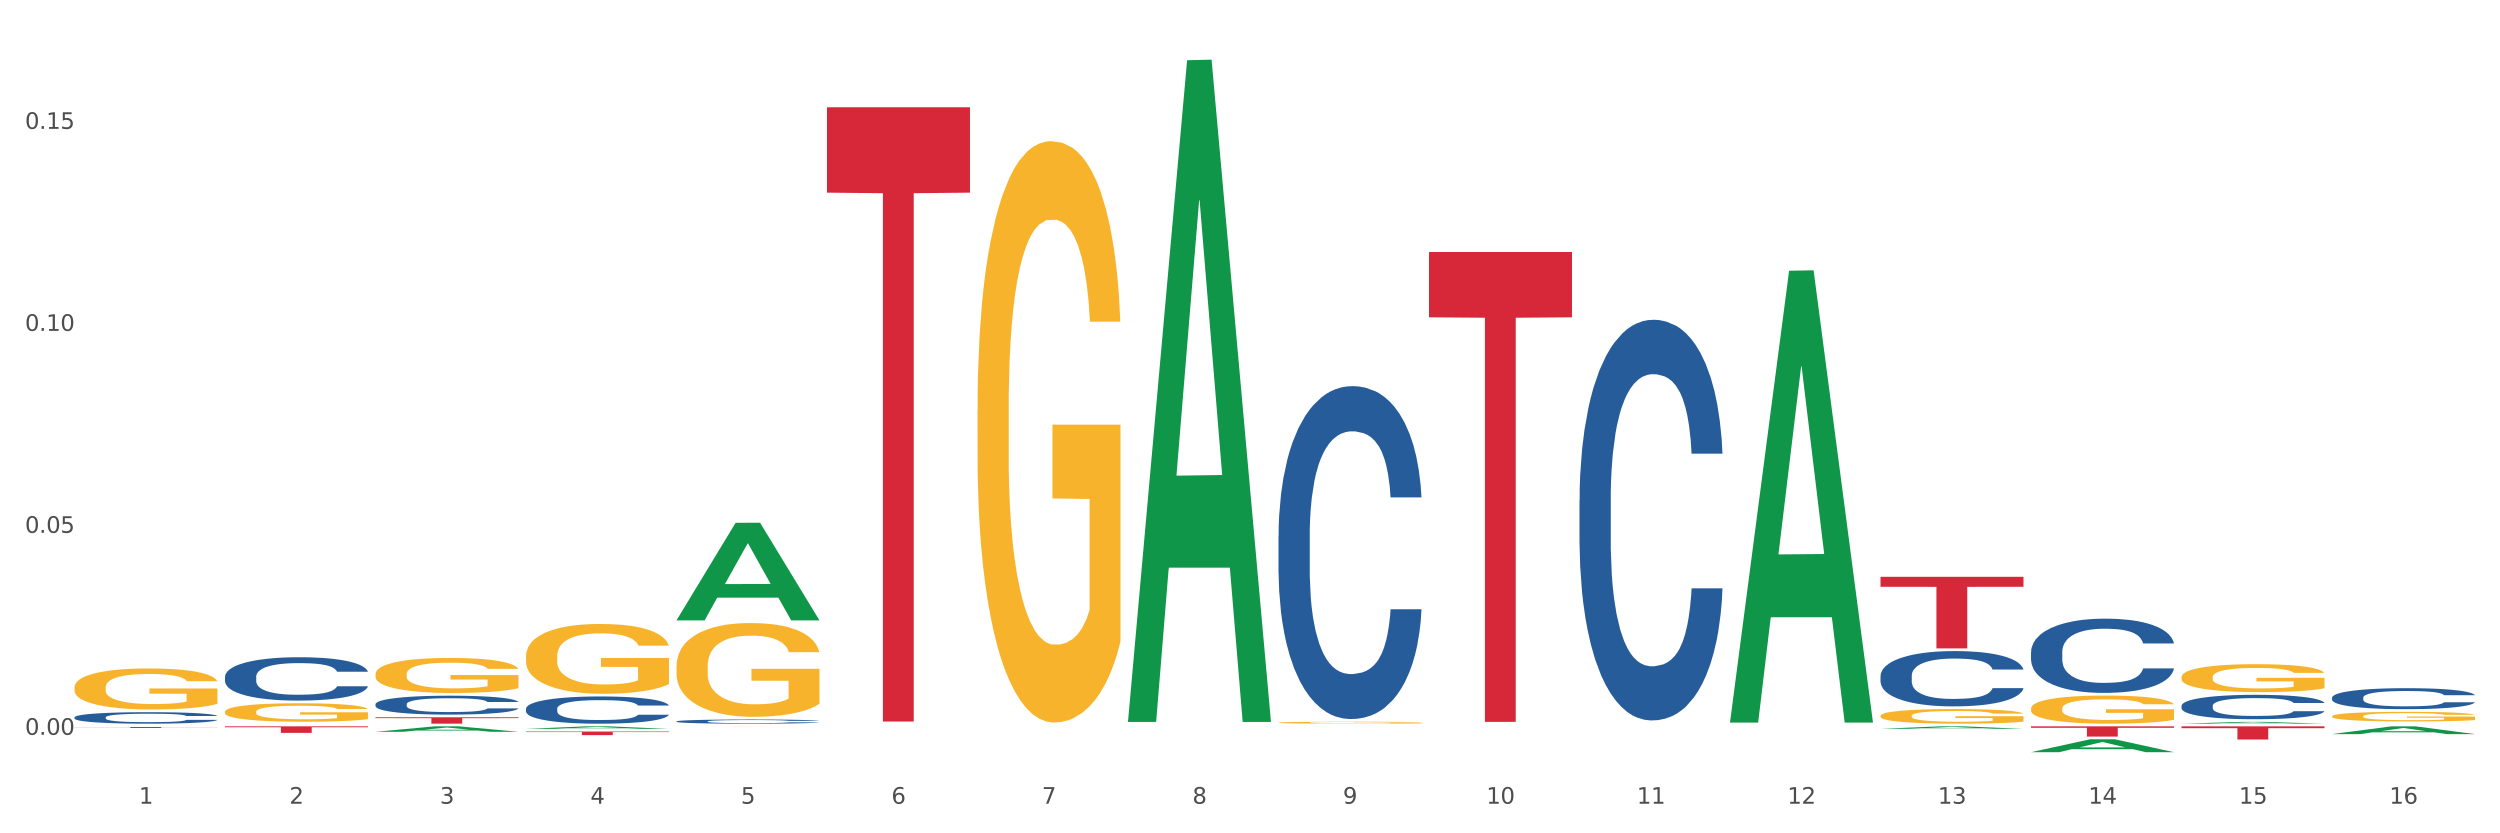 <?xml version="1.0" encoding="utf-8" standalone="no"?>
<!DOCTYPE svg PUBLIC "-//W3C//DTD SVG 1.1//EN"
  "http://www.w3.org/Graphics/SVG/1.1/DTD/svg11.dtd">
<svg xmlns:xlink="http://www.w3.org/1999/xlink" width="1080pt" height="360pt" viewBox="0 0 1080 360" xmlns="http://www.w3.org/2000/svg" version="1.1">
 <rect x="0" y="0" width="1080" height="360" fill="#333333" stroke="none"/>
 <defs>
  <style type="text/css">*{stroke-linejoin: round; stroke-linecap: butt}</style>
 </defs>
 <g id="figure_1">
  <g id="patch_1">
   <path d="M 0 360 
L 1080 360 
L 1080 0 
L 0 0 
z
" style="fill: #ffffff; stroke: #ffffff; stroke-linejoin: miter"/>
  </g>
  <g id="axes_1">
   <g id="matplotlib.axis_1">
    <g id="xtick_1">
     <g id="text_1">
      <!-- 1 -->
      <g style="fill: #4d4d4d" transform="translate(60.004 347.204) scale(0.096 -0.096)">
       <defs>
        <path id="DejaVuSans-31" d="M 794 531 
L 1825 531 
L 1825 4091 
L 703 3866 
L 703 4441 
L 1819 4666 
L 2450 4666 
L 2450 531 
L 3481 531 
L 3481 0 
L 794 0 
L 794 531 
z
" transform="scale(0.016)"/>
       </defs>
       <use xlink:href="#DejaVuSans-31"/>
      </g>
     </g>
    </g>
    <g id="xtick_2">
     <g id="text_2">
      <!-- 2 -->
      <g style="fill: #4d4d4d" transform="translate(125.021 347.204) scale(0.096 -0.096)">
       <defs>
        <path id="DejaVuSans-32" d="M 1228 531 
L 3431 531 
L 3431 0 
L 469 0 
L 469 531 
Q 828 903 1448 1529 
Q 2069 2156 2228 2338 
Q 2531 2678 2651 2914 
Q 2772 3150 2772 3378 
Q 2772 3750 2511 3984 
Q 2250 4219 1831 4219 
Q 1534 4219 1204 4116 
Q 875 4013 500 3803 
L 500 4441 
Q 881 4594 1212 4672 
Q 1544 4750 1819 4750 
Q 2544 4750 2975 4387 
Q 3406 4025 3406 3419 
Q 3406 3131 3298 2873 
Q 3191 2616 2906 2266 
Q 2828 2175 2409 1742 
Q 1991 1309 1228 531 
z
" transform="scale(0.016)"/>
       </defs>
       <use xlink:href="#DejaVuSans-32"/>
      </g>
     </g>
    </g>
    <g id="xtick_3">
     <g id="text_3">
      <!-- 3 -->
      <g style="fill: #4d4d4d" transform="translate(190.039 347.204) scale(0.096 -0.096)">
       <defs>
        <path id="DejaVuSans-33" d="M 2597 2516 
Q 3050 2419 3304 2112 
Q 3559 1806 3559 1356 
Q 3559 666 3084 287 
Q 2609 -91 1734 -91 
Q 1441 -91 1130 -33 
Q 819 25 488 141 
L 488 750 
Q 750 597 1062 519 
Q 1375 441 1716 441 
Q 2309 441 2620 675 
Q 2931 909 2931 1356 
Q 2931 1769 2642 2001 
Q 2353 2234 1838 2234 
L 1294 2234 
L 1294 2753 
L 1863 2753 
Q 2328 2753 2575 2939 
Q 2822 3125 2822 3475 
Q 2822 3834 2567 4026 
Q 2313 4219 1838 4219 
Q 1578 4219 1281 4162 
Q 984 4106 628 3988 
L 628 4550 
Q 988 4650 1302 4700 
Q 1616 4750 1894 4750 
Q 2613 4750 3031 4423 
Q 3450 4097 3450 3541 
Q 3450 3153 3228 2886 
Q 3006 2619 2597 2516 
z
" transform="scale(0.016)"/>
       </defs>
       <use xlink:href="#DejaVuSans-33"/>
      </g>
     </g>
    </g>
    <g id="xtick_4">
     <g id="text_4">
      <!-- 4 -->
      <g style="fill: #4d4d4d" transform="translate(255.056 347.204) scale(0.096 -0.096)">
       <defs>
        <path id="DejaVuSans-34" d="M 2419 4116 
L 825 1625 
L 2419 1625 
L 2419 4116 
z
M 2253 4666 
L 3047 4666 
L 3047 1625 
L 3713 1625 
L 3713 1100 
L 3047 1100 
L 3047 0 
L 2419 0 
L 2419 1100 
L 313 1100 
L 313 1709 
L 2253 4666 
z
" transform="scale(0.016)"/>
       </defs>
       <use xlink:href="#DejaVuSans-34"/>
      </g>
     </g>
    </g>
    <g id="xtick_5">
     <g id="text_5">
      <!-- 5 -->
      <g style="fill: #4d4d4d" transform="translate(320.073 347.204) scale(0.096 -0.096)">
       <defs>
        <path id="DejaVuSans-35" d="M 691 4666 
L 3169 4666 
L 3169 4134 
L 1269 4134 
L 1269 2991 
Q 1406 3038 1543 3061 
Q 1681 3084 1819 3084 
Q 2600 3084 3056 2656 
Q 3513 2228 3513 1497 
Q 3513 744 3044 326 
Q 2575 -91 1722 -91 
Q 1428 -91 1123 -41 
Q 819 9 494 109 
L 494 744 
Q 775 591 1075 516 
Q 1375 441 1709 441 
Q 2250 441 2565 725 
Q 2881 1009 2881 1497 
Q 2881 1984 2565 2268 
Q 2250 2553 1709 2553 
Q 1456 2553 1204 2497 
Q 953 2441 691 2322 
L 691 4666 
z
" transform="scale(0.016)"/>
       </defs>
       <use xlink:href="#DejaVuSans-35"/>
      </g>
     </g>
    </g>
    <g id="xtick_6">
     <g id="text_6">
      <!-- 6 -->
      <g style="fill: #4d4d4d" transform="translate(385.09 347.204) scale(0.096 -0.096)">
       <defs>
        <path id="DejaVuSans-36" d="M 2113 2584 
Q 1688 2584 1439 2293 
Q 1191 2003 1191 1497 
Q 1191 994 1439 701 
Q 1688 409 2113 409 
Q 2538 409 2786 701 
Q 3034 994 3034 1497 
Q 3034 2003 2786 2293 
Q 2538 2584 2113 2584 
z
M 3366 4563 
L 3366 3988 
Q 3128 4100 2886 4159 
Q 2644 4219 2406 4219 
Q 1781 4219 1451 3797 
Q 1122 3375 1075 2522 
Q 1259 2794 1537 2939 
Q 1816 3084 2150 3084 
Q 2853 3084 3261 2657 
Q 3669 2231 3669 1497 
Q 3669 778 3244 343 
Q 2819 -91 2113 -91 
Q 1303 -91 875 529 
Q 447 1150 447 2328 
Q 447 3434 972 4092 
Q 1497 4750 2381 4750 
Q 2619 4750 2861 4703 
Q 3103 4656 3366 4563 
z
" transform="scale(0.016)"/>
       </defs>
       <use xlink:href="#DejaVuSans-36"/>
      </g>
     </g>
    </g>
    <g id="xtick_7">
     <g id="text_7">
      <!-- 7 -->
      <g style="fill: #4d4d4d" transform="translate(450.108 347.204) scale(0.096 -0.096)">
       <defs>
        <path id="DejaVuSans-37" d="M 525 4666 
L 3525 4666 
L 3525 4397 
L 1831 0 
L 1172 0 
L 2766 4134 
L 525 4134 
L 525 4666 
z
" transform="scale(0.016)"/>
       </defs>
       <use xlink:href="#DejaVuSans-37"/>
      </g>
     </g>
    </g>
    <g id="xtick_8">
     <g id="text_8">
      <!-- 8 -->
      <g style="fill: #4d4d4d" transform="translate(515.125 347.204) scale(0.096 -0.096)">
       <defs>
        <path id="DejaVuSans-38" d="M 2034 2216 
Q 1584 2216 1326 1975 
Q 1069 1734 1069 1313 
Q 1069 891 1326 650 
Q 1584 409 2034 409 
Q 2484 409 2743 651 
Q 3003 894 3003 1313 
Q 3003 1734 2745 1975 
Q 2488 2216 2034 2216 
z
M 1403 2484 
Q 997 2584 770 2862 
Q 544 3141 544 3541 
Q 544 4100 942 4425 
Q 1341 4750 2034 4750 
Q 2731 4750 3128 4425 
Q 3525 4100 3525 3541 
Q 3525 3141 3298 2862 
Q 3072 2584 2669 2484 
Q 3125 2378 3379 2068 
Q 3634 1759 3634 1313 
Q 3634 634 3220 271 
Q 2806 -91 2034 -91 
Q 1263 -91 848 271 
Q 434 634 434 1313 
Q 434 1759 690 2068 
Q 947 2378 1403 2484 
z
M 1172 3481 
Q 1172 3119 1398 2916 
Q 1625 2713 2034 2713 
Q 2441 2713 2670 2916 
Q 2900 3119 2900 3481 
Q 2900 3844 2670 4047 
Q 2441 4250 2034 4250 
Q 1625 4250 1398 4047 
Q 1172 3844 1172 3481 
z
" transform="scale(0.016)"/>
       </defs>
       <use xlink:href="#DejaVuSans-38"/>
      </g>
     </g>
    </g>
    <g id="xtick_9">
     <g id="text_9">
      <!-- 9 -->
      <g style="fill: #4d4d4d" transform="translate(580.142 347.204) scale(0.096 -0.096)">
       <defs>
        <path id="DejaVuSans-39" d="M 703 97 
L 703 672 
Q 941 559 1184 500 
Q 1428 441 1663 441 
Q 2288 441 2617 861 
Q 2947 1281 2994 2138 
Q 2813 1869 2534 1725 
Q 2256 1581 1919 1581 
Q 1219 1581 811 2004 
Q 403 2428 403 3163 
Q 403 3881 828 4315 
Q 1253 4750 1959 4750 
Q 2769 4750 3195 4129 
Q 3622 3509 3622 2328 
Q 3622 1225 3098 567 
Q 2575 -91 1691 -91 
Q 1453 -91 1209 -44 
Q 966 3 703 97 
z
M 1959 2075 
Q 2384 2075 2632 2365 
Q 2881 2656 2881 3163 
Q 2881 3666 2632 3958 
Q 2384 4250 1959 4250 
Q 1534 4250 1286 3958 
Q 1038 3666 1038 3163 
Q 1038 2656 1286 2365 
Q 1534 2075 1959 2075 
z
" transform="scale(0.016)"/>
       </defs>
       <use xlink:href="#DejaVuSans-39"/>
      </g>
     </g>
    </g>
    <g id="xtick_10">
     <g id="text_10">
      <!-- 10 -->
      <g style="fill: #4d4d4d" transform="translate(642.105 347.204) scale(0.096 -0.096)">
       <defs>
        <path id="DejaVuSans-30" d="M 2034 4250 
Q 1547 4250 1301 3770 
Q 1056 3291 1056 2328 
Q 1056 1369 1301 889 
Q 1547 409 2034 409 
Q 2525 409 2770 889 
Q 3016 1369 3016 2328 
Q 3016 3291 2770 3770 
Q 2525 4250 2034 4250 
z
M 2034 4750 
Q 2819 4750 3233 4129 
Q 3647 3509 3647 2328 
Q 3647 1150 3233 529 
Q 2819 -91 2034 -91 
Q 1250 -91 836 529 
Q 422 1150 422 2328 
Q 422 3509 836 4129 
Q 1250 4750 2034 4750 
z
" transform="scale(0.016)"/>
       </defs>
       <use xlink:href="#DejaVuSans-31"/>
       <use xlink:href="#DejaVuSans-30" transform="translate(63.623 0)"/>
      </g>
     </g>
    </g>
    <g id="xtick_11">
     <g id="text_11">
      <!-- 11 -->
      <g style="fill: #4d4d4d" transform="translate(707.123 347.204) scale(0.096 -0.096)">
       <use xlink:href="#DejaVuSans-31"/>
       <use xlink:href="#DejaVuSans-31" transform="translate(63.623 0)"/>
      </g>
     </g>
    </g>
    <g id="xtick_12">
     <g id="text_12">
      <!-- 12 -->
      <g style="fill: #4d4d4d" transform="translate(772.14 347.204) scale(0.096 -0.096)">
       <use xlink:href="#DejaVuSans-31"/>
       <use xlink:href="#DejaVuSans-32" transform="translate(63.623 0)"/>
      </g>
     </g>
    </g>
    <g id="xtick_13">
     <g id="text_13">
      <!-- 13 -->
      <g style="fill: #4d4d4d" transform="translate(837.157 347.204) scale(0.096 -0.096)">
       <use xlink:href="#DejaVuSans-31"/>
       <use xlink:href="#DejaVuSans-33" transform="translate(63.623 0)"/>
      </g>
     </g>
    </g>
    <g id="xtick_14">
     <g id="text_14">
      <!-- 14 -->
      <g style="fill: #4d4d4d" transform="translate(902.174 347.204) scale(0.096 -0.096)">
       <use xlink:href="#DejaVuSans-31"/>
       <use xlink:href="#DejaVuSans-34" transform="translate(63.623 0)"/>
      </g>
     </g>
    </g>
    <g id="xtick_15">
     <g id="text_15">
      <!-- 15 -->
      <g style="fill: #4d4d4d" transform="translate(967.192 347.204) scale(0.096 -0.096)">
       <use xlink:href="#DejaVuSans-31"/>
       <use xlink:href="#DejaVuSans-35" transform="translate(63.623 0)"/>
      </g>
     </g>
    </g>
    <g id="xtick_16">
     <g id="text_16">
      <!-- 16 -->
      <g style="fill: #4d4d4d" transform="translate(1032.209 347.204) scale(0.096 -0.096)">
       <use xlink:href="#DejaVuSans-31"/>
       <use xlink:href="#DejaVuSans-36" transform="translate(63.623 0)"/>
      </g>
     </g>
    </g>
    <g id="xtick_17"/>
    <g id="xtick_18"/>
    <g id="xtick_19"/>
    <g id="xtick_20"/>
    <g id="xtick_21"/>
    <g id="xtick_22"/>
    <g id="xtick_23"/>
    <g id="xtick_24"/>
    <g id="xtick_25"/>
    <g id="xtick_26"/>
    <g id="xtick_27"/>
    <g id="xtick_28"/>
    <g id="xtick_29"/>
    <g id="xtick_30"/>
    <g id="xtick_31"/>
   </g>
   <g id="matplotlib.axis_2">
    <g id="ytick_1">
     <g id="text_17">
      <!-- 0.00 -->
      <g style="fill: #4d4d4d" transform="translate(10.8 317.433) scale(0.096 -0.096)">
       <defs>
        <path id="DejaVuSans-2e" d="M 684 794 
L 1344 794 
L 1344 0 
L 684 0 
L 684 794 
z
" transform="scale(0.016)"/>
       </defs>
       <use xlink:href="#DejaVuSans-30"/>
       <use xlink:href="#DejaVuSans-2e" transform="translate(63.623 0)"/>
       <use xlink:href="#DejaVuSans-30" transform="translate(95.41 0)"/>
       <use xlink:href="#DejaVuSans-30" transform="translate(159.033 0)"/>
      </g>
     </g>
    </g>
    <g id="ytick_2">
     <g id="text_18">
      <!-- 0.05 -->
      <g style="fill: #4d4d4d" transform="translate(10.8 230.182) scale(0.096 -0.096)">
       <use xlink:href="#DejaVuSans-30"/>
       <use xlink:href="#DejaVuSans-2e" transform="translate(63.623 0)"/>
       <use xlink:href="#DejaVuSans-30" transform="translate(95.41 0)"/>
       <use xlink:href="#DejaVuSans-35" transform="translate(159.033 0)"/>
      </g>
     </g>
    </g>
    <g id="ytick_3">
     <g id="text_19">
      <!-- 0.10 -->
      <g style="fill: #4d4d4d" transform="translate(10.8 142.931) scale(0.096 -0.096)">
       <use xlink:href="#DejaVuSans-30"/>
       <use xlink:href="#DejaVuSans-2e" transform="translate(63.623 0)"/>
       <use xlink:href="#DejaVuSans-31" transform="translate(95.41 0)"/>
       <use xlink:href="#DejaVuSans-30" transform="translate(159.033 0)"/>
      </g>
     </g>
    </g>
    <g id="ytick_4">
     <g id="text_20">
      <!-- 0.15 -->
      <g style="fill: #4d4d4d" transform="translate(10.8 55.679) scale(0.096 -0.096)">
       <use xlink:href="#DejaVuSans-30"/>
       <use xlink:href="#DejaVuSans-2e" transform="translate(63.623 0)"/>
       <use xlink:href="#DejaVuSans-31" transform="translate(95.41 0)"/>
       <use xlink:href="#DejaVuSans-35" transform="translate(159.033 0)"/>
      </g>
     </g>
    </g>
    <g id="ytick_5"/>
    <g id="ytick_6"/>
    <g id="ytick_7"/>
   </g>
   <g id="PolyCollection_1">
    <path d="M 162.209 316.126 
L 162.273 316.123 
L 187.744 313.788 
L 198.314 313.786 
L 223.976 316.13 
L 211.75 316.13 
L 206.21 315.584 
L 179.912 315.584 
L 179.721 315.593 
L 174.372 316.13 
L 162.209 316.13 
L 162.209 316.126 
L 183.223 315.258 
L 202.899 315.256 
L 193.156 314.285 
L 193.029 314.281 
L 192.902 314.288 
L 183.159 315.256 
L 183.223 315.258 
L 162.209 316.126 
z
" clip-path="url(#p5b8a40ce44)" style="fill: #109648"/>
    <path d="M 227.227 314.873 
L 227.29 314.872 
L 252.761 313.787 
L 263.331 313.786 
L 288.993 314.876 
L 276.767 314.876 
L 271.227 314.622 
L 244.929 314.622 
L 244.738 314.626 
L 239.389 314.876 
L 227.227 314.876 
L 227.227 314.873 
L 248.24 314.47 
L 267.916 314.469 
L 258.174 314.018 
L 258.046 314.016 
L 257.919 314.019 
L 248.176 314.469 
L 248.24 314.47 
L 227.227 314.873 
z
" clip-path="url(#p5b8a40ce44)" style="fill: #109648"/>
    <path d="M 292.244 267.927 
L 292.308 267.888 
L 317.778 225.852 
L 328.349 225.812 
L 354.01 268.006 
L 341.784 268.006 
L 336.245 258.181 
L 309.946 258.181 
L 309.755 258.339 
L 304.406 268.006 
L 292.244 268.006 
L 292.244 267.927 
L 313.257 252.317 
L 332.933 252.278 
L 323.191 234.806 
L 323.063 234.727 
L 322.936 234.846 
L 313.194 252.278 
L 313.257 252.317 
L 292.244 267.927 
z
" clip-path="url(#p5b8a40ce44)" style="fill: #109648"/>
    <path d="M 487.296 311.324 
L 487.359 311.055 
L 512.83 26.028 
L 523.4 25.759 
L 549.062 311.861 
L 536.836 311.861 
L 531.296 245.238 
L 504.998 245.238 
L 504.807 246.313 
L 499.458 311.861 
L 487.296 311.861 
L 487.296 311.324 
L 508.309 205.48 
L 527.985 205.211 
L 518.243 86.741 
L 518.115 86.203 
L 517.988 87.009 
L 508.245 205.211 
L 508.309 205.48 
L 487.296 311.324 
z
" clip-path="url(#p5b8a40ce44)" style="fill: #109648"/>
    <path d="M 747.365 311.797 
L 747.428 311.614 
L 772.899 116.955 
L 783.469 116.772 
L 809.131 312.164 
L 796.905 312.164 
L 791.365 266.665 
L 765.067 266.665 
L 764.876 267.398 
L 759.527 312.164 
L 747.365 312.164 
L 747.365 311.797 
L 768.378 239.511 
L 788.054 239.328 
L 778.312 158.419 
L 778.184 158.052 
L 778.057 158.603 
L 768.314 239.328 
L 768.378 239.511 
L 747.365 311.797 
z
" clip-path="url(#p5b8a40ce44)" style="fill: #109648"/>
    <path d="M 812.382 314.848 
L 812.446 314.847 
L 837.916 313.787 
L 848.487 313.786 
L 874.148 314.85 
L 861.922 314.85 
L 856.382 314.602 
L 830.084 314.602 
L 829.893 314.606 
L 824.544 314.85 
L 812.382 314.85 
L 812.382 314.848 
L 833.395 314.455 
L 853.071 314.454 
L 843.329 314.013 
L 843.201 314.011 
L 843.074 314.014 
L 833.332 314.454 
L 833.395 314.455 
L 812.382 314.848 
z
" clip-path="url(#p5b8a40ce44)" style="fill: #109648"/>
    <path d="M 877.399 324.939 
L 877.463 324.934 
L 902.933 319.361 
L 913.504 319.356 
L 939.166 324.95 
L 926.94 324.95 
L 921.4 323.647 
L 895.101 323.647 
L 894.91 323.668 
L 889.561 324.95 
L 877.399 324.95 
L 877.399 324.939 
L 898.412 322.87 
L 918.089 322.864 
L 908.346 320.548 
L 908.219 320.538 
L 908.091 320.553 
L 898.349 322.864 
L 898.412 322.87 
L 877.399 324.939 
z
" clip-path="url(#p5b8a40ce44)" style="fill: #109648"/>
    <path d="M 942.416 312.632 
L 942.48 312.631 
L 967.951 311.855 
L 978.521 311.855 
L 1004.183 312.634 
L 991.957 312.634 
L 986.417 312.452 
L 960.118 312.452 
L 959.927 312.455 
L 954.579 312.634 
L 942.416 312.634 
L 942.416 312.632 
L 963.43 312.344 
L 983.106 312.343 
L 973.363 312.021 
L 973.236 312.019 
L 973.109 312.021 
L 963.366 312.343 
L 963.43 312.344 
L 942.416 312.632 
z
" clip-path="url(#p5b8a40ce44)" style="fill: #109648"/>
    <path d="M 1007.434 317.129 
L 1007.497 317.126 
L 1032.968 313.789 
L 1043.538 313.786 
L 1069.2 317.135 
L 1056.974 317.135 
L 1051.434 316.355 
L 1025.136 316.355 
L 1024.945 316.368 
L 1019.596 317.135 
L 1007.434 317.135 
L 1007.434 317.129 
L 1028.447 315.89 
L 1048.123 315.887 
L 1038.38 314.5 
L 1038.253 314.493 
L 1038.126 314.503 
L 1028.383 315.887 
L 1028.447 315.89 
L 1007.434 317.129 
z
" clip-path="url(#p5b8a40ce44)" style="fill: #109648"/>
    <path d="M 1007.434 309.433 
L 1007.507 309.43 
L 1007.507 309.293 
L 1007.652 309.175 
L 1008.382 308.891 
L 1009.475 308.655 
L 1010.278 308.53 
L 1011.08 308.428 
L 1012.028 308.325 
L 1013.195 308.219 
L 1015.309 308.063 
L 1016.622 307.984 
L 1018.226 307.9 
L 1021.143 307.779 
L 1023.258 307.71 
L 1025.446 307.653 
L 1029.019 307.585 
L 1031.353 307.555 
L 1033.832 307.532 
L 1036.822 307.517 
L 1039.083 307.513 
L 1044.041 307.524 
L 1048.271 307.559 
L 1050.313 307.585 
L 1052.938 307.631 
L 1054.324 307.661 
L 1056.584 307.722 
L 1058.918 307.801 
L 1060.522 307.87 
L 1062.929 307.999 
L 1064.752 308.128 
L 1066.429 308.287 
L 1067.304 308.397 
L 1067.96 308.5 
L 1068.544 308.617 
L 1069.127 308.803 
L 1056.001 308.803 
L 1055.49 308.671 
L 1054.688 308.545 
L 1053.521 308.424 
L 1052.5 308.348 
L 1050.75 308.253 
L 1049.146 308.192 
L 1047.469 308.147 
L 1045.427 308.109 
L 1043.823 308.09 
L 1041.562 308.075 
L 1037.114 308.078 
L 1034.124 308.109 
L 1032.082 308.147 
L 1030.769 308.181 
L 1029.602 308.219 
L 1028.29 308.272 
L 1026.758 308.352 
L 1025.665 308.424 
L 1024.571 308.515 
L 1023.696 308.606 
L 1022.893 308.712 
L 1022.237 308.826 
L 1021.727 308.944 
L 1021.289 309.088 
L 1020.925 309.327 
L 1020.925 309.847 
L 1021.07 309.965 
L 1021.435 310.12 
L 1021.873 310.238 
L 1022.602 310.378 
L 1023.258 310.473 
L 1024.498 310.61 
L 1025.883 310.724 
L 1026.977 310.796 
L 1028.071 310.856 
L 1029.967 310.94 
L 1032.082 311.008 
L 1033.905 311.05 
L 1036.384 311.088 
L 1038.062 311.103 
L 1039.52 311.111 
L 1043.093 311.111 
L 1045.646 311.099 
L 1048.49 311.073 
L 1050.677 311.039 
L 1052.5 310.997 
L 1054.542 310.929 
L 1055.855 310.864 
L 1055.855 310.071 
L 1039.812 310.067 
L 1039.812 309.54 
L 1069.2 309.54 
L 1069.2 311.088 
L 1067.96 311.168 
L 1066.575 311.24 
L 1065.116 311.304 
L 1062.929 311.384 
L 1060.303 311.46 
L 1057.97 311.513 
L 1055.49 311.558 
L 1052.573 311.6 
L 1048.781 311.638 
L 1046.448 311.653 
L 1043.531 311.665 
L 1040.103 311.669 
L 1037.114 311.661 
L 1034.197 311.642 
L 1031.134 311.608 
L 1028.144 311.558 
L 1025.883 311.509 
L 1023.623 311.448 
L 1021.216 311.369 
L 1019.32 311.293 
L 1017.862 311.225 
L 1016.257 311.137 
L 1014.507 311.023 
L 1013.195 310.921 
L 1012.028 310.815 
L 1010.788 310.678 
L 1009.913 310.56 
L 1009.038 310.412 
L 1008.527 310.302 
L 1007.944 310.132 
L 1007.507 309.892 
L 1007.434 309.433 
z
" clip-path="url(#p5b8a40ce44)" style="fill: #f7b32b"/>
    <path d="M 97.192 307.497 
L 97.265 307.489 
L 97.265 307.227 
L 97.411 307.001 
L 98.14 306.454 
L 99.234 306.002 
L 100.036 305.761 
L 100.838 305.565 
L 101.786 305.368 
L 102.953 305.164 
L 105.068 304.865 
L 106.381 304.712 
L 107.985 304.551 
L 110.902 304.318 
L 113.017 304.187 
L 115.204 304.077 
L 118.778 303.946 
L 121.111 303.888 
L 123.591 303.844 
L 126.58 303.815 
L 128.841 303.808 
L 133.8 303.829 
L 138.03 303.895 
L 140.071 303.946 
L 142.697 304.034 
L 144.082 304.092 
L 146.343 304.209 
L 148.676 304.362 
L 150.281 304.493 
L 152.687 304.741 
L 154.51 304.989 
L 156.188 305.295 
L 157.063 305.506 
L 157.719 305.703 
L 158.302 305.929 
L 158.886 306.286 
L 145.759 306.286 
L 145.249 306.031 
L 144.447 305.791 
L 143.28 305.557 
L 142.259 305.412 
L 140.509 305.229 
L 138.905 305.113 
L 137.227 305.025 
L 135.185 304.952 
L 133.581 304.916 
L 131.321 304.887 
L 126.872 304.894 
L 123.882 304.952 
L 121.84 305.025 
L 120.528 305.091 
L 119.361 305.164 
L 118.048 305.266 
L 116.517 305.419 
L 115.423 305.557 
L 114.329 305.732 
L 113.454 305.907 
L 112.652 306.111 
L 111.996 306.33 
L 111.485 306.556 
L 111.048 306.833 
L 110.683 307.293 
L 110.683 308.291 
L 110.829 308.517 
L 111.194 308.816 
L 111.631 309.042 
L 112.36 309.312 
L 113.017 309.494 
L 114.256 309.757 
L 115.642 309.976 
L 116.736 310.114 
L 117.83 310.231 
L 119.726 310.391 
L 121.84 310.522 
L 123.664 310.603 
L 126.143 310.676 
L 127.82 310.705 
L 129.279 310.719 
L 132.852 310.719 
L 135.404 310.697 
L 138.248 310.646 
L 140.436 310.581 
L 142.259 310.501 
L 144.301 310.369 
L 145.614 310.245 
L 145.614 308.722 
L 129.57 308.714 
L 129.57 307.701 
L 158.959 307.701 
L 158.959 310.676 
L 157.719 310.829 
L 156.333 310.967 
L 154.875 311.091 
L 152.687 311.244 
L 150.062 311.39 
L 147.728 311.492 
L 145.249 311.58 
L 142.332 311.66 
L 138.54 311.733 
L 136.206 311.762 
L 133.289 311.784 
L 129.862 311.791 
L 126.872 311.777 
L 123.955 311.74 
L 120.892 311.674 
L 117.903 311.58 
L 115.642 311.485 
L 113.381 311.368 
L 110.975 311.215 
L 109.079 311.069 
L 107.62 310.938 
L 106.016 310.77 
L 104.266 310.552 
L 102.953 310.355 
L 101.786 310.151 
L 100.547 309.888 
L 99.672 309.662 
L 98.797 309.378 
L 98.286 309.166 
L 97.703 308.838 
L 97.265 308.379 
L 97.192 307.497 
z
" clip-path="url(#p5b8a40ce44)" style="fill: #f7b32b"/>
    <path d="M 32.175 296.966 
L 32.248 296.95 
L 32.248 296.367 
L 32.394 295.865 
L 33.123 294.65 
L 34.217 293.646 
L 35.019 293.111 
L 35.821 292.674 
L 36.769 292.237 
L 37.936 291.783 
L 40.051 291.119 
L 41.363 290.779 
L 42.968 290.423 
L 45.885 289.904 
L 47.999 289.613 
L 50.187 289.37 
L 53.76 289.078 
L 56.094 288.949 
L 58.573 288.852 
L 61.563 288.787 
L 63.824 288.771 
L 68.783 288.819 
L 73.012 288.965 
L 75.054 289.078 
L 77.679 289.273 
L 79.065 289.402 
L 81.326 289.661 
L 83.659 290.002 
L 85.263 290.293 
L 87.67 290.844 
L 89.493 291.394 
L 91.17 292.075 
L 92.045 292.544 
L 92.702 292.982 
L 93.285 293.484 
L 93.868 294.277 
L 80.742 294.277 
L 80.232 293.711 
L 79.43 293.176 
L 78.263 292.658 
L 77.242 292.334 
L 75.492 291.929 
L 73.887 291.67 
L 72.21 291.475 
L 70.168 291.313 
L 68.564 291.232 
L 66.303 291.168 
L 61.855 291.184 
L 58.865 291.313 
L 56.823 291.475 
L 55.511 291.621 
L 54.344 291.783 
L 53.031 292.01 
L 51.5 292.35 
L 50.406 292.658 
L 49.312 293.046 
L 48.437 293.435 
L 47.635 293.889 
L 46.979 294.375 
L 46.468 294.877 
L 46.031 295.492 
L 45.666 296.512 
L 45.666 298.731 
L 45.812 299.233 
L 46.176 299.897 
L 46.614 300.4 
L 47.343 300.999 
L 47.999 301.404 
L 49.239 301.987 
L 50.625 302.473 
L 51.719 302.78 
L 52.812 303.04 
L 54.708 303.396 
L 56.823 303.687 
L 58.646 303.866 
L 61.126 304.028 
L 62.803 304.092 
L 64.261 304.125 
L 67.835 304.125 
L 70.387 304.076 
L 73.231 303.963 
L 75.419 303.817 
L 77.242 303.639 
L 79.284 303.347 
L 80.596 303.072 
L 80.596 299.687 
L 64.553 299.671 
L 64.553 297.419 
L 93.941 297.419 
L 93.941 304.028 
L 92.702 304.368 
L 91.316 304.675 
L 89.858 304.951 
L 87.67 305.291 
L 85.045 305.615 
L 82.711 305.842 
L 80.232 306.036 
L 77.315 306.214 
L 73.523 306.376 
L 71.189 306.441 
L 68.272 306.489 
L 64.845 306.506 
L 61.855 306.473 
L 58.938 306.392 
L 55.875 306.246 
L 52.885 306.036 
L 50.625 305.825 
L 48.364 305.566 
L 45.958 305.226 
L 44.062 304.902 
L 42.603 304.611 
L 40.999 304.238 
L 39.249 303.752 
L 37.936 303.315 
L 36.769 302.861 
L 35.529 302.278 
L 34.654 301.776 
L 33.779 301.145 
L 33.269 300.675 
L 32.685 299.946 
L 32.248 298.926 
L 32.175 296.966 
z
" clip-path="url(#p5b8a40ce44)" style="fill: #f7b32b"/>
    <path d="M 162.209 291.239 
L 162.282 291.225 
L 162.282 290.727 
L 162.428 290.298 
L 163.157 289.261 
L 164.251 288.403 
L 165.054 287.947 
L 165.856 287.574 
L 166.804 287.2 
L 167.97 286.813 
L 170.085 286.246 
L 171.398 285.955 
L 173.002 285.651 
L 175.919 285.208 
L 178.034 284.96 
L 180.222 284.752 
L 183.795 284.503 
L 186.128 284.392 
L 188.608 284.309 
L 191.598 284.254 
L 193.858 284.24 
L 198.817 284.282 
L 203.047 284.406 
L 205.089 284.503 
L 207.714 284.669 
L 209.099 284.78 
L 211.36 285.001 
L 213.694 285.291 
L 215.298 285.54 
L 217.704 286.011 
L 219.528 286.481 
L 221.205 287.062 
L 222.08 287.463 
L 222.736 287.836 
L 223.32 288.265 
L 223.903 288.943 
L 210.777 288.943 
L 210.266 288.459 
L 209.464 288.002 
L 208.297 287.56 
L 207.276 287.283 
L 205.526 286.937 
L 203.922 286.716 
L 202.245 286.55 
L 200.203 286.412 
L 198.598 286.343 
L 196.338 286.287 
L 191.889 286.301 
L 188.9 286.412 
L 186.858 286.55 
L 185.545 286.675 
L 184.378 286.813 
L 183.066 287.007 
L 181.534 287.297 
L 180.44 287.56 
L 179.347 287.892 
L 178.471 288.224 
L 177.669 288.611 
L 177.013 289.026 
L 176.503 289.455 
L 176.065 289.98 
L 175.7 290.852 
L 175.7 292.747 
L 175.846 293.175 
L 176.211 293.742 
L 176.648 294.171 
L 177.378 294.683 
L 178.034 295.029 
L 179.274 295.527 
L 180.659 295.942 
L 181.753 296.204 
L 182.847 296.426 
L 184.743 296.73 
L 186.858 296.979 
L 188.681 297.131 
L 191.16 297.269 
L 192.837 297.325 
L 194.296 297.352 
L 197.869 297.352 
L 200.422 297.311 
L 203.266 297.214 
L 205.453 297.09 
L 207.276 296.937 
L 209.318 296.688 
L 210.631 296.453 
L 210.631 293.563 
L 194.588 293.549 
L 194.588 291.626 
L 223.976 291.626 
L 223.976 297.269 
L 222.736 297.56 
L 221.351 297.823 
L 219.892 298.058 
L 217.704 298.348 
L 215.079 298.625 
L 212.746 298.818 
L 210.266 298.984 
L 207.349 299.137 
L 203.557 299.275 
L 201.224 299.33 
L 198.307 299.372 
L 194.879 299.386 
L 191.889 299.358 
L 188.972 299.289 
L 185.91 299.164 
L 182.92 298.984 
L 180.659 298.805 
L 178.399 298.583 
L 175.992 298.293 
L 174.096 298.016 
L 172.638 297.767 
L 171.033 297.449 
L 169.283 297.034 
L 167.97 296.661 
L 166.804 296.273 
L 165.564 295.776 
L 164.689 295.347 
L 163.814 294.807 
L 163.303 294.406 
L 162.72 293.784 
L 162.282 292.912 
L 162.209 291.239 
z
" clip-path="url(#p5b8a40ce44)" style="fill: #f7b32b"/>
    <path d="M 227.227 283.494 
L 227.3 283.466 
L 227.3 282.475 
L 227.445 281.621 
L 228.175 279.555 
L 229.269 277.847 
L 230.071 276.938 
L 230.873 276.194 
L 231.821 275.45 
L 232.988 274.679 
L 235.102 273.549 
L 236.415 272.971 
L 238.019 272.365 
L 240.936 271.483 
L 243.051 270.988 
L 245.239 270.574 
L 248.812 270.079 
L 251.146 269.858 
L 253.625 269.693 
L 256.615 269.583 
L 258.876 269.555 
L 263.834 269.638 
L 268.064 269.886 
L 270.106 270.079 
L 272.731 270.409 
L 274.117 270.629 
L 276.377 271.07 
L 278.711 271.649 
L 280.315 272.145 
L 282.722 273.081 
L 284.545 274.018 
L 286.222 275.175 
L 287.097 275.974 
L 287.753 276.717 
L 288.337 277.571 
L 288.92 278.921 
L 275.794 278.921 
L 275.283 277.957 
L 274.481 277.048 
L 273.315 276.166 
L 272.294 275.615 
L 270.543 274.927 
L 268.939 274.486 
L 267.262 274.156 
L 265.22 273.88 
L 263.616 273.742 
L 261.355 273.632 
L 256.907 273.66 
L 253.917 273.88 
L 251.875 274.156 
L 250.562 274.403 
L 249.396 274.679 
L 248.083 275.065 
L 246.552 275.643 
L 245.458 276.166 
L 244.364 276.828 
L 243.489 277.489 
L 242.687 278.26 
L 242.03 279.086 
L 241.52 279.94 
L 241.082 280.987 
L 240.718 282.723 
L 240.718 286.497 
L 240.863 287.351 
L 241.228 288.48 
L 241.666 289.334 
L 242.395 290.353 
L 243.051 291.042 
L 244.291 292.034 
L 245.676 292.86 
L 246.77 293.383 
L 247.864 293.824 
L 249.76 294.43 
L 251.875 294.926 
L 253.698 295.229 
L 256.177 295.504 
L 257.855 295.615 
L 259.313 295.67 
L 262.886 295.67 
L 265.439 295.587 
L 268.283 295.394 
L 270.47 295.146 
L 272.294 294.843 
L 274.335 294.347 
L 275.648 293.879 
L 275.648 288.122 
L 259.605 288.094 
L 259.605 284.265 
L 288.993 284.265 
L 288.993 295.504 
L 287.753 296.083 
L 286.368 296.606 
L 284.909 297.075 
L 282.722 297.653 
L 280.096 298.204 
L 277.763 298.59 
L 275.283 298.92 
L 272.366 299.223 
L 268.574 299.499 
L 266.241 299.609 
L 263.324 299.692 
L 259.897 299.719 
L 256.907 299.664 
L 253.99 299.526 
L 250.927 299.278 
L 247.937 298.92 
L 245.676 298.562 
L 243.416 298.121 
L 241.009 297.543 
L 239.113 296.992 
L 237.655 296.496 
L 236.05 295.863 
L 234.3 295.036 
L 232.988 294.292 
L 231.821 293.521 
L 230.581 292.529 
L 229.706 291.675 
L 228.831 290.601 
L 228.321 289.802 
L 227.737 288.563 
L 227.3 286.827 
L 227.227 283.494 
z
" clip-path="url(#p5b8a40ce44)" style="fill: #f7b32b"/>
    <path d="M 422.278 177.027 
L 422.351 176.798 
L 422.351 168.54 
L 422.497 161.43 
L 423.226 144.227 
L 424.32 130.006 
L 425.122 122.437 
L 425.925 116.244 
L 426.873 110.051 
L 428.039 103.629 
L 430.154 94.225 
L 431.467 89.408 
L 433.071 84.362 
L 435.988 77.022 
L 438.103 72.893 
L 440.291 69.453 
L 443.864 65.324 
L 446.197 63.489 
L 448.677 62.113 
L 451.667 61.196 
L 453.927 60.966 
L 458.886 61.654 
L 463.116 63.719 
L 465.158 65.324 
L 467.783 68.077 
L 469.168 69.912 
L 471.429 73.581 
L 473.763 78.398 
L 475.367 82.527 
L 477.773 90.325 
L 479.596 98.124 
L 481.274 107.757 
L 482.149 114.409 
L 482.805 120.602 
L 483.389 127.713 
L 483.972 138.952 
L 470.846 138.952 
L 470.335 130.924 
L 469.533 123.355 
L 468.366 116.015 
L 467.345 111.427 
L 465.595 105.693 
L 463.991 102.023 
L 462.314 99.271 
L 460.272 96.977 
L 458.667 95.83 
L 456.407 94.913 
L 451.958 95.142 
L 448.969 96.977 
L 446.927 99.271 
L 445.614 101.335 
L 444.447 103.629 
L 443.135 106.84 
L 441.603 111.657 
L 440.509 116.015 
L 439.416 121.52 
L 438.54 127.024 
L 437.738 133.447 
L 437.082 140.328 
L 436.571 147.438 
L 436.134 156.154 
L 435.769 170.605 
L 435.769 202.028 
L 435.915 209.139 
L 436.28 218.543 
L 436.717 225.653 
L 437.447 234.14 
L 438.103 239.874 
L 439.343 248.131 
L 440.728 255.012 
L 441.822 259.37 
L 442.916 263.04 
L 444.812 268.086 
L 446.927 272.215 
L 448.75 274.738 
L 451.229 277.032 
L 452.906 277.949 
L 454.365 278.408 
L 457.938 278.408 
L 460.49 277.72 
L 463.334 276.114 
L 465.522 274.05 
L 467.345 271.527 
L 469.387 267.398 
L 470.7 263.499 
L 470.7 215.561 
L 454.657 215.332 
L 454.657 183.449 
L 484.045 183.449 
L 484.045 277.032 
L 482.805 281.849 
L 481.42 286.207 
L 479.961 290.106 
L 477.773 294.923 
L 475.148 299.51 
L 472.815 302.721 
L 470.335 305.474 
L 467.418 307.997 
L 463.626 310.29 
L 461.293 311.208 
L 458.376 311.896 
L 454.948 312.125 
L 451.958 311.667 
L 449.041 310.52 
L 445.979 308.455 
L 442.989 305.474 
L 440.728 302.492 
L 438.468 298.822 
L 436.061 294.005 
L 434.165 289.418 
L 432.707 285.289 
L 431.102 280.014 
L 429.352 273.133 
L 428.039 266.94 
L 426.873 260.517 
L 425.633 252.26 
L 424.758 245.149 
L 423.883 236.204 
L 423.372 229.552 
L 422.789 219.231 
L 422.351 204.781 
L 422.278 177.027 
z
" clip-path="url(#p5b8a40ce44)" style="fill: #f7b32b"/>
    <path d="M 292.244 287.879 
L 292.317 287.842 
L 292.317 286.51 
L 292.463 285.363 
L 293.192 282.588 
L 294.286 280.295 
L 295.088 279.074 
L 295.89 278.075 
L 296.838 277.076 
L 298.005 276.04 
L 300.12 274.523 
L 301.432 273.746 
L 303.037 272.932 
L 305.954 271.748 
L 308.068 271.082 
L 310.256 270.527 
L 313.829 269.862 
L 316.163 269.566 
L 318.642 269.344 
L 321.632 269.196 
L 323.893 269.159 
L 328.852 269.27 
L 333.081 269.603 
L 335.123 269.862 
L 337.748 270.305 
L 339.134 270.601 
L 341.395 271.193 
L 343.728 271.97 
L 345.332 272.636 
L 347.739 273.894 
L 349.562 275.152 
L 351.239 276.706 
L 352.114 277.779 
L 352.771 278.778 
L 353.354 279.925 
L 353.937 281.737 
L 340.811 281.737 
L 340.301 280.443 
L 339.499 279.222 
L 338.332 278.038 
L 337.311 277.298 
L 335.561 276.373 
L 333.956 275.781 
L 332.279 275.337 
L 330.237 274.967 
L 328.633 274.782 
L 326.372 274.634 
L 321.924 274.671 
L 318.934 274.967 
L 316.892 275.337 
L 315.58 275.67 
L 314.413 276.04 
L 313.1 276.558 
L 311.569 277.335 
L 310.475 278.038 
L 309.381 278.926 
L 308.506 279.814 
L 307.704 280.85 
L 307.047 281.959 
L 306.537 283.106 
L 306.099 284.512 
L 305.735 286.843 
L 305.735 291.912 
L 305.881 293.058 
L 306.245 294.575 
L 306.683 295.722 
L 307.412 297.091 
L 308.068 298.016 
L 309.308 299.348 
L 310.694 300.458 
L 311.788 301.161 
L 312.881 301.753 
L 314.777 302.567 
L 316.892 303.233 
L 318.715 303.64 
L 321.195 304.01 
L 322.872 304.158 
L 324.33 304.232 
L 327.904 304.232 
L 330.456 304.121 
L 333.3 303.862 
L 335.488 303.529 
L 337.311 303.122 
L 339.353 302.456 
L 340.665 301.827 
L 340.665 294.094 
L 324.622 294.057 
L 324.622 288.915 
L 354.01 288.915 
L 354.01 304.01 
L 352.771 304.786 
L 351.385 305.489 
L 349.927 306.118 
L 347.739 306.895 
L 345.114 307.635 
L 342.78 308.153 
L 340.301 308.597 
L 337.384 309.004 
L 333.592 309.374 
L 331.258 309.522 
L 328.341 309.633 
L 324.914 309.67 
L 321.924 309.596 
L 319.007 309.411 
L 315.944 309.078 
L 312.954 308.597 
L 310.694 308.116 
L 308.433 307.524 
L 306.027 306.747 
L 304.131 306.007 
L 302.672 305.341 
L 301.068 304.49 
L 299.318 303.381 
L 298.005 302.382 
L 296.838 301.346 
L 295.598 300.014 
L 294.723 298.867 
L 293.848 297.424 
L 293.338 296.351 
L 292.754 294.686 
L 292.317 292.356 
L 292.244 287.879 
z
" clip-path="url(#p5b8a40ce44)" style="fill: #f7b32b"/>
    <path d="M 812.382 309.232 
L 812.455 309.226 
L 812.455 309.018 
L 812.601 308.839 
L 813.33 308.406 
L 814.424 308.048 
L 815.226 307.857 
L 816.028 307.702 
L 816.976 307.546 
L 818.143 307.384 
L 820.258 307.147 
L 821.57 307.026 
L 823.175 306.899 
L 826.092 306.714 
L 828.206 306.61 
L 830.394 306.523 
L 833.967 306.419 
L 836.301 306.373 
L 838.78 306.339 
L 841.77 306.315 
L 844.031 306.31 
L 848.99 306.327 
L 853.219 306.379 
L 855.261 306.419 
L 857.886 306.489 
L 859.272 306.535 
L 861.532 306.627 
L 863.866 306.749 
L 865.47 306.853 
L 867.877 307.049 
L 869.7 307.245 
L 871.377 307.488 
L 872.252 307.655 
L 872.909 307.811 
L 873.492 307.99 
L 874.075 308.273 
L 860.949 308.273 
L 860.439 308.071 
L 859.636 307.881 
L 858.47 307.696 
L 857.449 307.58 
L 855.699 307.436 
L 854.094 307.343 
L 852.417 307.274 
L 850.375 307.216 
L 848.771 307.188 
L 846.51 307.164 
L 842.062 307.17 
L 839.072 307.216 
L 837.03 307.274 
L 835.717 307.326 
L 834.551 307.384 
L 833.238 307.465 
L 831.707 307.586 
L 830.613 307.696 
L 829.519 307.834 
L 828.644 307.973 
L 827.842 308.135 
L 827.185 308.308 
L 826.675 308.487 
L 826.237 308.706 
L 825.873 309.07 
L 825.873 309.862 
L 826.019 310.041 
L 826.383 310.277 
L 826.821 310.456 
L 827.55 310.67 
L 828.206 310.814 
L 829.446 311.022 
L 830.832 311.196 
L 831.925 311.305 
L 833.019 311.398 
L 834.915 311.525 
L 837.03 311.629 
L 838.853 311.692 
L 841.333 311.75 
L 843.01 311.773 
L 844.468 311.785 
L 848.042 311.785 
L 850.594 311.767 
L 853.438 311.727 
L 855.626 311.675 
L 857.449 311.611 
L 859.491 311.507 
L 860.803 311.409 
L 860.803 310.202 
L 844.76 310.196 
L 844.76 309.394 
L 874.148 309.394 
L 874.148 311.75 
L 872.909 311.871 
L 871.523 311.981 
L 870.065 312.079 
L 867.877 312.201 
L 865.252 312.316 
L 862.918 312.397 
L 860.439 312.466 
L 857.522 312.53 
L 853.73 312.587 
L 851.396 312.611 
L 848.479 312.628 
L 845.052 312.634 
L 842.062 312.622 
L 839.145 312.593 
L 836.082 312.541 
L 833.092 312.466 
L 830.832 312.391 
L 828.571 312.299 
L 826.164 312.177 
L 824.268 312.062 
L 822.81 311.958 
L 821.206 311.825 
L 819.455 311.652 
L 818.143 311.496 
L 816.976 311.334 
L 815.736 311.126 
L 814.861 310.947 
L 813.986 310.722 
L 813.476 310.555 
L 812.892 310.295 
L 812.455 309.931 
L 812.382 309.232 
z
" clip-path="url(#p5b8a40ce44)" style="fill: #f7b32b"/>
    <path d="M 552.313 312.178 
L 552.386 312.177 
L 552.386 312.149 
L 552.532 312.125 
L 553.261 312.067 
L 554.355 312.019 
L 555.157 311.994 
L 555.959 311.973 
L 556.907 311.952 
L 558.074 311.93 
L 560.189 311.898 
L 561.501 311.882 
L 563.106 311.865 
L 566.023 311.84 
L 568.137 311.826 
L 570.325 311.815 
L 573.898 311.801 
L 576.232 311.795 
L 578.711 311.79 
L 581.701 311.787 
L 583.962 311.786 
L 588.921 311.789 
L 593.15 311.796 
L 595.192 311.801 
L 597.817 311.81 
L 599.203 311.816 
L 601.464 311.829 
L 603.797 311.845 
L 605.401 311.859 
L 607.808 311.885 
L 609.631 311.912 
L 611.308 311.944 
L 612.183 311.967 
L 612.84 311.987 
L 613.423 312.011 
L 614.006 312.049 
L 600.88 312.049 
L 600.37 312.022 
L 599.567 311.997 
L 598.401 311.972 
L 597.38 311.957 
L 595.63 311.937 
L 594.025 311.925 
L 592.348 311.915 
L 590.306 311.908 
L 588.702 311.904 
L 586.441 311.901 
L 581.993 311.902 
L 579.003 311.908 
L 576.961 311.915 
L 575.649 311.922 
L 574.482 311.93 
L 573.169 311.941 
L 571.638 311.957 
L 570.544 311.972 
L 569.45 311.991 
L 568.575 312.009 
L 567.773 312.031 
L 567.116 312.054 
L 566.606 312.078 
L 566.168 312.107 
L 565.804 312.156 
L 565.804 312.262 
L 565.95 312.286 
L 566.314 312.318 
L 566.752 312.342 
L 567.481 312.371 
L 568.137 312.39 
L 569.377 312.418 
L 570.763 312.441 
L 571.856 312.456 
L 572.95 312.468 
L 574.846 312.485 
L 576.961 312.499 
L 578.784 312.508 
L 581.264 312.515 
L 582.941 312.518 
L 584.399 312.52 
L 587.973 312.52 
L 590.525 312.518 
L 593.369 312.512 
L 595.557 312.505 
L 597.38 312.497 
L 599.422 312.483 
L 600.734 312.47 
L 600.734 312.308 
L 584.691 312.307 
L 584.691 312.2 
L 614.079 312.2 
L 614.079 312.515 
L 612.84 312.531 
L 611.454 312.546 
L 609.996 312.559 
L 607.808 312.576 
L 605.183 312.591 
L 602.849 312.602 
L 600.37 312.611 
L 597.453 312.62 
L 593.661 312.627 
L 591.327 312.631 
L 588.41 312.633 
L 584.983 312.634 
L 581.993 312.632 
L 579.076 312.628 
L 576.013 312.621 
L 573.023 312.611 
L 570.763 312.601 
L 568.502 312.589 
L 566.096 312.573 
L 564.199 312.557 
L 562.741 312.543 
L 561.137 312.525 
L 559.387 312.502 
L 558.074 312.481 
L 556.907 312.46 
L 555.667 312.432 
L 554.792 312.408 
L 553.917 312.377 
L 553.407 312.355 
L 552.823 312.32 
L 552.386 312.271 
L 552.313 312.178 
z
" clip-path="url(#p5b8a40ce44)" style="fill: #f7b32b"/>
    <path d="M 942.416 292.51 
L 942.489 292.499 
L 942.489 292.102 
L 942.635 291.76 
L 943.364 290.933 
L 944.458 290.249 
L 945.26 289.885 
L 946.063 289.587 
L 947.011 289.289 
L 948.177 288.98 
L 950.292 288.528 
L 951.605 288.296 
L 953.209 288.053 
L 956.126 287.7 
L 958.241 287.502 
L 960.429 287.336 
L 964.002 287.138 
L 966.335 287.05 
L 968.815 286.983 
L 971.805 286.939 
L 974.065 286.928 
L 979.024 286.961 
L 983.254 287.061 
L 985.296 287.138 
L 987.921 287.27 
L 989.306 287.358 
L 991.567 287.535 
L 993.901 287.767 
L 995.505 287.965 
L 997.911 288.34 
L 999.734 288.715 
L 1001.412 289.179 
L 1002.287 289.499 
L 1002.943 289.797 
L 1003.526 290.139 
L 1004.11 290.679 
L 990.984 290.679 
L 990.473 290.293 
L 989.671 289.929 
L 988.504 289.576 
L 987.483 289.355 
L 985.733 289.079 
L 984.129 288.903 
L 982.451 288.771 
L 980.41 288.66 
L 978.805 288.605 
L 976.545 288.561 
L 972.096 288.572 
L 969.106 288.66 
L 967.065 288.771 
L 965.752 288.87 
L 964.585 288.98 
L 963.273 289.135 
L 961.741 289.366 
L 960.647 289.576 
L 959.553 289.841 
L 958.678 290.105 
L 957.876 290.414 
L 957.22 290.745 
L 956.709 291.087 
L 956.272 291.507 
L 955.907 292.202 
L 955.907 293.713 
L 956.053 294.055 
L 956.418 294.507 
L 956.855 294.849 
L 957.585 295.257 
L 958.241 295.533 
L 959.481 295.93 
L 960.866 296.261 
L 961.96 296.471 
L 963.054 296.648 
L 964.95 296.89 
L 967.065 297.089 
L 968.888 297.21 
L 971.367 297.32 
L 973.044 297.365 
L 974.503 297.387 
L 978.076 297.387 
L 980.628 297.354 
L 983.472 297.276 
L 985.66 297.177 
L 987.483 297.056 
L 989.525 296.857 
L 990.838 296.67 
L 990.838 294.364 
L 974.795 294.353 
L 974.795 292.819 
L 1004.183 292.819 
L 1004.183 297.32 
L 1002.943 297.552 
L 1001.558 297.762 
L 1000.099 297.949 
L 997.911 298.181 
L 995.286 298.402 
L 992.953 298.556 
L 990.473 298.688 
L 987.556 298.81 
L 983.764 298.92 
L 981.431 298.964 
L 978.514 298.997 
L 975.086 299.008 
L 972.096 298.986 
L 969.179 298.931 
L 966.117 298.832 
L 963.127 298.688 
L 960.866 298.545 
L 958.605 298.369 
L 956.199 298.137 
L 954.303 297.916 
L 952.844 297.718 
L 951.24 297.464 
L 949.49 297.133 
L 948.177 296.835 
L 947.011 296.526 
L 945.771 296.129 
L 944.896 295.787 
L 944.021 295.357 
L 943.51 295.037 
L 942.927 294.54 
L 942.489 293.845 
L 942.416 292.51 
z
" clip-path="url(#p5b8a40ce44)" style="fill: #f7b32b"/>
    <path d="M 877.399 306.099 
L 877.472 306.088 
L 877.472 305.688 
L 877.618 305.344 
L 878.347 304.512 
L 879.441 303.824 
L 880.243 303.458 
L 881.045 303.159 
L 881.993 302.859 
L 883.16 302.548 
L 885.275 302.093 
L 886.588 301.86 
L 888.192 301.616 
L 891.109 301.261 
L 893.224 301.062 
L 895.411 300.895 
L 898.985 300.695 
L 901.318 300.607 
L 903.798 300.54 
L 906.787 300.496 
L 909.048 300.485 
L 914.007 300.518 
L 918.236 300.618 
L 920.278 300.695 
L 922.904 300.829 
L 924.289 300.917 
L 926.55 301.095 
L 928.883 301.328 
L 930.488 301.528 
L 932.894 301.905 
L 934.717 302.282 
L 936.394 302.748 
L 937.27 303.07 
L 937.926 303.369 
L 938.509 303.713 
L 939.093 304.257 
L 925.966 304.257 
L 925.456 303.869 
L 924.654 303.502 
L 923.487 303.147 
L 922.466 302.926 
L 920.716 302.648 
L 919.111 302.471 
L 917.434 302.337 
L 915.392 302.227 
L 913.788 302.171 
L 911.527 302.127 
L 907.079 302.138 
L 904.089 302.227 
L 902.047 302.337 
L 900.735 302.437 
L 899.568 302.548 
L 898.255 302.704 
L 896.724 302.937 
L 895.63 303.147 
L 894.536 303.414 
L 893.661 303.68 
L 892.859 303.991 
L 892.203 304.323 
L 891.692 304.667 
L 891.255 305.089 
L 890.89 305.788 
L 890.89 307.308 
L 891.036 307.652 
L 891.4 308.107 
L 891.838 308.451 
L 892.567 308.861 
L 893.224 309.139 
L 894.463 309.538 
L 895.849 309.871 
L 896.943 310.082 
L 898.037 310.259 
L 899.933 310.503 
L 902.047 310.703 
L 903.87 310.825 
L 906.35 310.936 
L 908.027 310.98 
L 909.486 311.003 
L 913.059 311.003 
L 915.611 310.969 
L 918.455 310.892 
L 920.643 310.792 
L 922.466 310.67 
L 924.508 310.47 
L 925.82 310.282 
L 925.82 307.963 
L 909.777 307.952 
L 909.777 306.409 
L 939.166 306.409 
L 939.166 310.936 
L 937.926 311.169 
L 936.54 311.38 
L 935.082 311.569 
L 932.894 311.802 
L 930.269 312.023 
L 927.935 312.179 
L 925.456 312.312 
L 922.539 312.434 
L 918.747 312.545 
L 916.413 312.589 
L 913.496 312.623 
L 910.069 312.634 
L 907.079 312.611 
L 904.162 312.556 
L 901.099 312.456 
L 898.109 312.312 
L 895.849 312.168 
L 893.588 311.99 
L 891.182 311.757 
L 889.286 311.535 
L 887.827 311.336 
L 886.223 311.08 
L 884.473 310.748 
L 883.16 310.448 
L 881.993 310.137 
L 880.754 309.738 
L 879.879 309.394 
L 879.003 308.961 
L 878.493 308.639 
L 877.91 308.14 
L 877.472 307.441 
L 877.399 306.099 
z
" clip-path="url(#p5b8a40ce44)" style="fill: #f7b32b"/>
    <path d="M 162.209 309.862 
L 223.976 309.862 
L 223.976 310.247 
L 199.679 310.25 
L 199.679 312.634 
L 186.36 312.634 
L 186.36 310.25 
L 162.209 310.247 
L 162.209 309.865 
L 162.209 309.862 
z
" clip-path="url(#p5b8a40ce44)" style="fill: #d62839"/>
    <path d="M 32.175 314.077 
L 93.941 314.077 
L 93.941 314.133 
L 69.645 314.134 
L 69.645 314.484 
L 56.325 314.484 
L 56.325 314.134 
L 32.175 314.133 
L 32.175 314.077 
L 32.175 314.077 
z
" clip-path="url(#p5b8a40ce44)" style="fill: #d62839"/>
    <path d="M 97.192 313.786 
L 158.959 313.786 
L 158.959 314.177 
L 134.662 314.18 
L 134.662 316.603 
L 121.343 316.603 
L 121.343 314.18 
L 97.192 314.177 
L 97.192 313.788 
L 97.192 313.786 
z
" clip-path="url(#p5b8a40ce44)" style="fill: #d62839"/>
    <path d="M 812.382 292 
L 812.455 291.978 
L 812.455 291.367 
L 812.674 290.538 
L 813.477 289.011 
L 814.499 287.854 
L 816.251 286.502 
L 817.201 285.934 
L 818.442 285.302 
L 820.997 284.276 
L 823.917 283.403 
L 825.962 282.923 
L 827.495 282.618 
L 830.926 282.072 
L 832.898 281.832 
L 834.942 281.636 
L 836.694 281.505 
L 839.615 281.352 
L 841.951 281.287 
L 844.652 281.265 
L 846.916 281.287 
L 849.909 281.374 
L 854.29 281.636 
L 855.969 281.789 
L 858.232 282.05 
L 860.568 282.399 
L 862.467 282.749 
L 864.657 283.25 
L 866.92 283.905 
L 869.111 284.734 
L 870.644 285.498 
L 871.885 286.305 
L 872.98 287.287 
L 873.783 288.356 
L 874.148 289.251 
L 860.787 289.251 
L 860.422 288.444 
L 859.692 287.571 
L 858.962 286.982 
L 858.159 286.502 
L 856.918 285.956 
L 855.823 285.607 
L 853.998 285.192 
L 852.318 284.931 
L 850.931 284.778 
L 849.252 284.647 
L 845.674 284.516 
L 843.119 284.516 
L 841.513 284.56 
L 839.542 284.669 
L 837.862 284.821 
L 835.891 285.083 
L 834.358 285.367 
L 832.825 285.738 
L 831.949 286 
L 830.634 286.48 
L 829.758 286.873 
L 828.59 287.549 
L 827.933 288.029 
L 826.765 289.273 
L 826.254 290.189 
L 826.035 290.822 
L 825.889 291.52 
L 825.889 294.924 
L 826.327 296.451 
L 826.692 297.106 
L 827.276 297.848 
L 828.371 298.808 
L 829.977 299.746 
L 831.657 300.423 
L 833.044 300.837 
L 834.358 301.143 
L 835.672 301.383 
L 837.278 301.601 
L 838.592 301.732 
L 840.564 301.863 
L 842.9 301.928 
L 844.725 301.928 
L 848.449 301.819 
L 850.128 301.71 
L 851.734 301.557 
L 853.486 301.317 
L 854.874 301.055 
L 855.677 300.859 
L 856.991 300.445 
L 858.013 300.008 
L 858.889 299.506 
L 859.473 299.07 
L 860.13 298.415 
L 860.641 297.673 
L 860.787 297.281 
L 874.148 297.281 
L 873.856 298.066 
L 873.345 298.83 
L 872.323 299.855 
L 871.52 300.445 
L 870.279 301.165 
L 868.965 301.776 
L 867.139 302.452 
L 865.46 302.954 
L 863.708 303.39 
L 861.81 303.783 
L 858.378 304.328 
L 857.137 304.481 
L 854.509 304.743 
L 852.464 304.896 
L 849.471 305.048 
L 846.405 305.136 
L 843.192 305.158 
L 840.345 305.114 
L 837.205 304.983 
L 835.234 304.852 
L 833.044 304.656 
L 830.488 304.35 
L 828.079 303.979 
L 825.816 303.543 
L 823.698 303.041 
L 821.727 302.474 
L 819.172 301.535 
L 817.274 300.619 
L 815.886 299.768 
L 814.937 299.048 
L 813.988 298.132 
L 813.477 297.499 
L 812.674 295.971 
L 812.382 294.553 
L 812.382 292 
z
" clip-path="url(#p5b8a40ce44)" style="fill: #255c99"/>
    <path d="M 32.175 309.893 
L 32.248 309.889 
L 32.248 309.762 
L 32.467 309.589 
L 33.27 309.271 
L 34.292 309.03 
L 36.045 308.748 
L 36.994 308.63 
L 38.235 308.498 
L 40.79 308.285 
L 43.711 308.103 
L 45.755 308.003 
L 47.288 307.939 
L 50.72 307.826 
L 52.691 307.776 
L 54.735 307.735 
L 56.487 307.708 
L 59.408 307.676 
L 61.744 307.662 
L 64.445 307.658 
L 66.709 307.662 
L 69.702 307.68 
L 74.083 307.735 
L 75.762 307.767 
L 78.025 307.821 
L 80.362 307.894 
L 82.26 307.967 
L 84.45 308.071 
L 86.713 308.208 
L 88.904 308.38 
L 90.437 308.539 
L 91.678 308.707 
L 92.773 308.912 
L 93.576 309.135 
L 93.941 309.321 
L 80.581 309.321 
L 80.216 309.153 
L 79.485 308.971 
L 78.755 308.848 
L 77.952 308.748 
L 76.711 308.635 
L 75.616 308.562 
L 73.791 308.476 
L 72.111 308.421 
L 70.724 308.389 
L 69.045 308.362 
L 65.468 308.335 
L 62.912 308.335 
L 61.306 308.344 
L 59.335 308.367 
L 57.655 308.398 
L 55.684 308.453 
L 54.151 308.512 
L 52.618 308.589 
L 51.742 308.644 
L 50.427 308.744 
L 49.551 308.826 
L 48.383 308.966 
L 47.726 309.066 
L 46.558 309.325 
L 46.047 309.516 
L 45.828 309.648 
L 45.682 309.793 
L 45.682 310.502 
L 46.12 310.82 
L 46.485 310.957 
L 47.069 311.111 
L 48.164 311.311 
L 49.77 311.507 
L 51.45 311.648 
L 52.837 311.734 
L 54.151 311.798 
L 55.465 311.847 
L 57.071 311.893 
L 58.386 311.92 
L 60.357 311.947 
L 62.693 311.961 
L 64.518 311.961 
L 68.242 311.938 
L 69.921 311.916 
L 71.527 311.884 
L 73.28 311.834 
L 74.667 311.779 
L 75.47 311.738 
L 76.784 311.652 
L 77.806 311.561 
L 78.682 311.457 
L 79.266 311.366 
L 79.923 311.229 
L 80.435 311.075 
L 80.581 310.993 
L 93.941 310.993 
L 93.649 311.157 
L 93.138 311.316 
L 92.116 311.529 
L 91.313 311.652 
L 90.072 311.802 
L 88.758 311.929 
L 86.932 312.07 
L 85.253 312.175 
L 83.501 312.266 
L 81.603 312.347 
L 78.171 312.461 
L 76.93 312.493 
L 74.302 312.547 
L 72.257 312.579 
L 69.264 312.611 
L 66.198 312.629 
L 62.985 312.634 
L 60.138 312.625 
L 56.998 312.597 
L 55.027 312.57 
L 52.837 312.529 
L 50.281 312.466 
L 47.872 312.388 
L 45.609 312.297 
L 43.492 312.193 
L 41.52 312.075 
L 38.965 311.879 
L 37.067 311.688 
L 35.679 311.511 
L 34.73 311.361 
L 33.781 311.17 
L 33.27 311.039 
L 32.467 310.721 
L 32.175 310.425 
L 32.175 309.893 
z
" clip-path="url(#p5b8a40ce44)" style="fill: #255c99"/>
    <path d="M 97.192 292.341 
L 97.265 292.324 
L 97.265 291.845 
L 97.484 291.195 
L 98.287 289.997 
L 99.31 289.091 
L 101.062 288.03 
L 102.011 287.586 
L 103.252 287.089 
L 105.807 286.286 
L 108.728 285.601 
L 110.772 285.225 
L 112.305 284.985 
L 115.737 284.558 
L 117.708 284.37 
L 119.752 284.216 
L 121.505 284.113 
L 124.425 283.993 
L 126.761 283.942 
L 129.463 283.925 
L 131.726 283.942 
L 134.719 284.01 
L 139.1 284.216 
L 140.779 284.335 
L 143.042 284.541 
L 145.379 284.814 
L 147.277 285.088 
L 149.467 285.482 
L 151.731 285.995 
L 153.921 286.645 
L 155.454 287.243 
L 156.695 287.876 
L 157.79 288.646 
L 158.594 289.484 
L 158.959 290.186 
L 145.598 290.186 
L 145.233 289.553 
L 144.503 288.868 
L 143.773 288.407 
L 142.969 288.03 
L 141.728 287.603 
L 140.633 287.329 
L 138.808 287.004 
L 137.129 286.799 
L 135.741 286.679 
L 134.062 286.576 
L 130.485 286.474 
L 127.929 286.474 
L 126.323 286.508 
L 124.352 286.593 
L 122.673 286.713 
L 120.701 286.918 
L 119.168 287.141 
L 117.635 287.432 
L 116.759 287.637 
L 115.445 288.013 
L 114.569 288.321 
L 113.4 288.851 
L 112.743 289.228 
L 111.575 290.203 
L 111.064 290.921 
L 110.845 291.417 
L 110.699 291.965 
L 110.699 294.633 
L 111.137 295.83 
L 111.502 296.343 
L 112.086 296.925 
L 113.181 297.678 
L 114.788 298.413 
L 116.467 298.944 
L 117.854 299.269 
L 119.168 299.508 
L 120.482 299.696 
L 122.089 299.867 
L 123.403 299.97 
L 125.374 300.072 
L 127.71 300.124 
L 129.536 300.124 
L 133.259 300.038 
L 134.938 299.953 
L 136.545 299.833 
L 138.297 299.645 
L 139.684 299.44 
L 140.487 299.286 
L 141.801 298.961 
L 142.823 298.619 
L 143.7 298.225 
L 144.284 297.883 
L 144.941 297.37 
L 145.452 296.788 
L 145.598 296.48 
L 158.959 296.48 
L 158.667 297.096 
L 158.156 297.695 
L 157.133 298.499 
L 156.33 298.961 
L 155.089 299.525 
L 153.775 300.004 
L 151.95 300.534 
L 150.27 300.928 
L 148.518 301.27 
L 146.62 301.578 
L 143.188 302.005 
L 141.947 302.125 
L 139.319 302.33 
L 137.275 302.45 
L 134.281 302.57 
L 131.215 302.638 
L 128.002 302.655 
L 125.155 302.621 
L 122.016 302.519 
L 120.044 302.416 
L 117.854 302.262 
L 115.299 302.022 
L 112.889 301.732 
L 110.626 301.39 
L 108.509 300.996 
L 106.538 300.551 
L 103.982 299.816 
L 102.084 299.097 
L 100.697 298.43 
L 99.748 297.866 
L 98.798 297.147 
L 98.287 296.651 
L 97.484 295.454 
L 97.192 294.342 
L 97.192 292.341 
z
" clip-path="url(#p5b8a40ce44)" style="fill: #255c99"/>
    <path d="M 162.209 304.21 
L 162.282 304.202 
L 162.282 303.993 
L 162.502 303.709 
L 163.305 303.187 
L 164.327 302.792 
L 166.079 302.329 
L 167.028 302.135 
L 168.269 301.918 
L 170.825 301.568 
L 173.745 301.269 
L 175.789 301.105 
L 177.323 301 
L 180.754 300.814 
L 182.725 300.732 
L 184.77 300.664 
L 186.522 300.62 
L 189.442 300.567 
L 191.778 300.545 
L 194.48 300.538 
L 196.743 300.545 
L 199.737 300.575 
L 204.117 300.664 
L 205.796 300.717 
L 208.06 300.806 
L 210.396 300.926 
L 212.294 301.045 
L 214.485 301.217 
L 216.748 301.441 
L 218.938 301.724 
L 220.471 301.985 
L 221.713 302.262 
L 222.808 302.597 
L 223.611 302.963 
L 223.976 303.269 
L 210.615 303.269 
L 210.25 302.993 
L 209.52 302.694 
L 208.79 302.493 
L 207.987 302.329 
L 206.746 302.142 
L 205.65 302.023 
L 203.825 301.881 
L 202.146 301.791 
L 200.759 301.739 
L 199.079 301.694 
L 195.502 301.65 
L 192.947 301.65 
L 191.34 301.665 
L 189.369 301.702 
L 187.69 301.754 
L 185.719 301.844 
L 184.185 301.941 
L 182.652 302.068 
L 181.776 302.157 
L 180.462 302.321 
L 179.586 302.456 
L 178.418 302.687 
L 177.761 302.851 
L 176.592 303.277 
L 176.081 303.59 
L 175.862 303.807 
L 175.716 304.045 
L 175.716 305.21 
L 176.154 305.732 
L 176.519 305.956 
L 177.104 306.21 
L 178.199 306.538 
L 179.805 306.859 
L 181.484 307.09 
L 182.871 307.232 
L 184.185 307.337 
L 185.5 307.419 
L 187.106 307.493 
L 188.42 307.538 
L 190.391 307.583 
L 192.728 307.605 
L 194.553 307.605 
L 198.276 307.568 
L 199.956 307.531 
L 201.562 307.478 
L 203.314 307.396 
L 204.701 307.307 
L 205.504 307.24 
L 206.819 307.098 
L 207.841 306.949 
L 208.717 306.777 
L 209.301 306.628 
L 209.958 306.404 
L 210.469 306.15 
L 210.615 306.016 
L 223.976 306.016 
L 223.684 306.284 
L 223.173 306.546 
L 222.151 306.896 
L 221.348 307.098 
L 220.106 307.344 
L 218.792 307.553 
L 216.967 307.784 
L 215.288 307.956 
L 213.535 308.105 
L 211.637 308.24 
L 208.206 308.426 
L 206.965 308.479 
L 204.336 308.568 
L 202.292 308.62 
L 199.299 308.673 
L 196.232 308.702 
L 193.02 308.71 
L 190.172 308.695 
L 187.033 308.65 
L 185.062 308.605 
L 182.871 308.538 
L 180.316 308.434 
L 177.907 308.307 
L 175.643 308.158 
L 173.526 307.986 
L 171.555 307.792 
L 168.999 307.471 
L 167.101 307.158 
L 165.714 306.866 
L 164.765 306.62 
L 163.816 306.307 
L 163.305 306.09 
L 162.502 305.568 
L 162.209 305.083 
L 162.209 304.21 
z
" clip-path="url(#p5b8a40ce44)" style="fill: #255c99"/>
    <path d="M 227.227 306.156 
L 227.3 306.146 
L 227.3 305.845 
L 227.519 305.437 
L 228.322 304.685 
L 229.344 304.115 
L 231.096 303.449 
L 232.045 303.17 
L 233.287 302.859 
L 235.842 302.354 
L 238.762 301.924 
L 240.807 301.688 
L 242.34 301.537 
L 245.771 301.269 
L 247.743 301.151 
L 249.787 301.054 
L 251.539 300.989 
L 254.459 300.914 
L 256.796 300.882 
L 259.497 300.871 
L 261.76 300.882 
L 264.754 300.925 
L 269.134 301.054 
L 270.814 301.129 
L 273.077 301.258 
L 275.413 301.43 
L 277.312 301.602 
L 279.502 301.849 
L 281.765 302.171 
L 283.955 302.579 
L 285.489 302.955 
L 286.73 303.353 
L 287.825 303.836 
L 288.628 304.362 
L 288.993 304.803 
L 275.632 304.803 
L 275.267 304.405 
L 274.537 303.976 
L 273.807 303.686 
L 273.004 303.449 
L 271.763 303.181 
L 270.668 303.009 
L 268.842 302.805 
L 267.163 302.676 
L 265.776 302.601 
L 264.097 302.536 
L 260.519 302.472 
L 257.964 302.472 
L 256.358 302.493 
L 254.386 302.547 
L 252.707 302.622 
L 250.736 302.751 
L 249.203 302.891 
L 247.669 303.073 
L 246.793 303.202 
L 245.479 303.439 
L 244.603 303.632 
L 243.435 303.965 
L 242.778 304.201 
L 241.61 304.814 
L 241.099 305.265 
L 240.88 305.576 
L 240.734 305.92 
L 240.734 307.596 
L 241.172 308.348 
L 241.537 308.67 
L 242.121 309.035 
L 243.216 309.508 
L 244.822 309.97 
L 246.501 310.303 
L 247.889 310.507 
L 249.203 310.657 
L 250.517 310.775 
L 252.123 310.883 
L 253.437 310.947 
L 255.409 311.012 
L 257.745 311.044 
L 259.57 311.044 
L 263.294 310.99 
L 264.973 310.936 
L 266.579 310.861 
L 268.331 310.743 
L 269.718 310.614 
L 270.522 310.517 
L 271.836 310.313 
L 272.858 310.099 
L 273.734 309.851 
L 274.318 309.637 
L 274.975 309.314 
L 275.486 308.949 
L 275.632 308.756 
L 288.993 308.756 
L 288.701 309.143 
L 288.19 309.518 
L 287.168 310.023 
L 286.365 310.313 
L 285.124 310.668 
L 283.809 310.969 
L 281.984 311.302 
L 280.305 311.549 
L 278.553 311.764 
L 276.654 311.957 
L 273.223 312.225 
L 271.982 312.301 
L 269.353 312.43 
L 267.309 312.505 
L 264.316 312.58 
L 261.249 312.623 
L 258.037 312.634 
L 255.19 312.612 
L 252.05 312.548 
L 250.079 312.483 
L 247.889 312.387 
L 245.333 312.236 
L 242.924 312.054 
L 240.661 311.839 
L 238.543 311.592 
L 236.572 311.312 
L 234.017 310.85 
L 232.118 310.399 
L 230.731 309.98 
L 229.782 309.626 
L 228.833 309.175 
L 228.322 308.863 
L 227.519 308.111 
L 227.227 307.413 
L 227.227 306.156 
z
" clip-path="url(#p5b8a40ce44)" style="fill: #255c99"/>
    <path d="M 292.244 311.636 
L 292.317 311.634 
L 292.317 311.588 
L 292.536 311.525 
L 293.339 311.409 
L 294.361 311.322 
L 296.113 311.219 
L 297.063 311.176 
L 298.304 311.128 
L 300.859 311.05 
L 303.78 310.984 
L 305.824 310.948 
L 307.357 310.925 
L 310.788 310.883 
L 312.76 310.865 
L 314.804 310.85 
L 316.556 310.84 
L 319.477 310.829 
L 321.813 310.824 
L 324.514 310.822 
L 326.778 310.824 
L 329.771 310.83 
L 334.152 310.85 
L 335.831 310.862 
L 338.094 310.882 
L 340.431 310.908 
L 342.329 310.935 
L 344.519 310.973 
L 346.782 311.022 
L 348.973 311.085 
L 350.506 311.143 
L 351.747 311.204 
L 352.842 311.279 
L 353.645 311.36 
L 354.01 311.428 
L 340.65 311.428 
L 340.284 311.366 
L 339.554 311.3 
L 338.824 311.256 
L 338.021 311.219 
L 336.78 311.178 
L 335.685 311.151 
L 333.86 311.12 
L 332.18 311.1 
L 330.793 311.088 
L 329.114 311.079 
L 325.536 311.069 
L 322.981 311.069 
L 321.375 311.072 
L 319.404 311.08 
L 317.724 311.092 
L 315.753 311.112 
L 314.22 311.133 
L 312.687 311.161 
L 311.811 311.181 
L 310.496 311.218 
L 309.62 311.247 
L 308.452 311.299 
L 307.795 311.335 
L 306.627 311.429 
L 306.116 311.499 
L 305.897 311.547 
L 305.751 311.6 
L 305.751 311.858 
L 306.189 311.974 
L 306.554 312.023 
L 307.138 312.079 
L 308.233 312.152 
L 309.839 312.223 
L 311.519 312.275 
L 312.906 312.306 
L 314.22 312.329 
L 315.534 312.347 
L 317.14 312.364 
L 318.455 312.374 
L 320.426 312.384 
L 322.762 312.389 
L 324.587 312.389 
L 328.311 312.381 
L 329.99 312.372 
L 331.596 312.361 
L 333.349 312.342 
L 334.736 312.323 
L 335.539 312.308 
L 336.853 312.276 
L 337.875 312.243 
L 338.751 312.205 
L 339.335 312.172 
L 339.992 312.122 
L 340.504 312.066 
L 340.65 312.036 
L 354.01 312.036 
L 353.718 312.096 
L 353.207 312.154 
L 352.185 312.232 
L 351.382 312.276 
L 350.141 312.331 
L 348.827 312.377 
L 347.001 312.429 
L 345.322 312.467 
L 343.57 312.5 
L 341.672 312.529 
L 338.24 312.571 
L 336.999 312.582 
L 334.371 312.602 
L 332.326 312.614 
L 329.333 312.625 
L 326.267 312.632 
L 323.054 312.634 
L 320.207 312.63 
L 317.067 312.62 
L 315.096 312.61 
L 312.906 312.596 
L 310.35 312.572 
L 307.941 312.544 
L 305.678 312.511 
L 303.561 312.473 
L 301.589 312.43 
L 299.034 312.359 
L 297.136 312.29 
L 295.748 312.225 
L 294.799 312.17 
L 293.85 312.101 
L 293.339 312.053 
L 292.536 311.937 
L 292.244 311.83 
L 292.244 311.636 
z
" clip-path="url(#p5b8a40ce44)" style="fill: #255c99"/>
    <path d="M 227.227 316.028 
L 288.993 316.028 
L 288.993 316.245 
L 264.696 316.246 
L 264.696 317.589 
L 251.377 317.589 
L 251.377 316.246 
L 227.227 316.245 
L 227.227 316.029 
L 227.227 316.028 
z
" clip-path="url(#p5b8a40ce44)" style="fill: #d62839"/>
    <path d="M 357.261 46.346 
L 419.028 46.346 
L 419.028 83.22 
L 394.731 83.469 
L 394.731 311.689 
L 381.412 311.689 
L 381.412 83.469 
L 357.261 83.22 
L 357.261 46.595 
L 357.261 46.346 
z
" clip-path="url(#p5b8a40ce44)" style="fill: #d62839"/>
    <path d="M 292.244 313.786 
L 354.01 313.786 
L 354.01 313.789 
L 329.714 313.789 
L 329.714 313.807 
L 316.394 313.807 
L 316.394 313.789 
L 292.244 313.789 
L 292.244 313.786 
L 292.244 313.786 
z
" clip-path="url(#p5b8a40ce44)" style="fill: #d62839"/>
    <path d="M 617.33 108.869 
L 679.097 108.869 
L 679.097 137.077 
L 654.8 137.268 
L 654.8 311.854 
L 641.481 311.854 
L 641.481 137.268 
L 617.33 137.077 
L 617.33 109.06 
L 617.33 108.869 
z
" clip-path="url(#p5b8a40ce44)" style="fill: #d62839"/>
    <path d="M 812.382 249.19 
L 874.148 249.19 
L 874.148 253.488 
L 849.852 253.517 
L 849.852 280.113 
L 836.532 280.113 
L 836.532 253.517 
L 812.382 253.488 
L 812.382 249.219 
L 812.382 249.19 
z
" clip-path="url(#p5b8a40ce44)" style="fill: #d62839"/>
    <path d="M 877.399 313.786 
L 939.166 313.786 
L 939.166 314.4 
L 914.869 314.404 
L 914.869 318.204 
L 901.549 318.204 
L 901.549 314.404 
L 877.399 314.4 
L 877.399 313.79 
L 877.399 313.786 
z
" clip-path="url(#p5b8a40ce44)" style="fill: #d62839"/>
    <path d="M 942.416 313.786 
L 1004.183 313.786 
L 1004.183 314.576 
L 979.886 314.582 
L 979.886 319.475 
L 966.567 319.475 
L 966.567 314.582 
L 942.416 314.576 
L 942.416 313.791 
L 942.416 313.786 
z
" clip-path="url(#p5b8a40ce44)" style="fill: #d62839"/>
    <path d="M 682.347 215.913 
L 682.42 215.755 
L 682.42 211.329 
L 682.639 205.322 
L 683.443 194.256 
L 684.465 185.878 
L 686.217 176.077 
L 687.166 171.966 
L 688.407 167.382 
L 690.963 159.952 
L 693.883 153.629 
L 695.927 150.151 
L 697.46 147.938 
L 700.892 143.986 
L 702.863 142.247 
L 704.907 140.824 
L 706.66 139.876 
L 709.58 138.769 
L 711.916 138.295 
L 714.618 138.137 
L 716.881 138.295 
L 719.875 138.927 
L 724.255 140.824 
L 725.934 141.931 
L 728.198 143.828 
L 730.534 146.357 
L 732.432 148.887 
L 734.623 152.522 
L 736.886 157.265 
L 739.076 163.272 
L 740.609 168.805 
L 741.85 174.654 
L 742.946 181.768 
L 743.749 189.514 
L 744.114 195.995 
L 730.753 195.995 
L 730.388 190.146 
L 729.658 183.823 
L 728.928 179.554 
L 728.125 176.077 
L 726.883 172.125 
L 725.788 169.595 
L 723.963 166.592 
L 722.284 164.695 
L 720.897 163.588 
L 719.217 162.64 
L 715.64 161.691 
L 713.085 161.691 
L 711.478 162.007 
L 709.507 162.798 
L 707.828 163.904 
L 705.857 165.801 
L 704.323 167.856 
L 702.79 170.544 
L 701.914 172.441 
L 700.6 175.919 
L 699.724 178.764 
L 698.556 183.665 
L 697.899 187.142 
L 696.73 196.153 
L 696.219 202.792 
L 696 207.377 
L 695.854 212.435 
L 695.854 237.096 
L 696.292 248.162 
L 696.657 252.904 
L 697.241 258.279 
L 698.337 265.235 
L 699.943 272.032 
L 701.622 276.933 
L 703.009 279.936 
L 704.323 282.149 
L 705.638 283.888 
L 707.244 285.469 
L 708.558 286.418 
L 710.529 287.366 
L 712.866 287.84 
L 714.691 287.84 
L 718.414 287.05 
L 720.094 286.259 
L 721.7 285.153 
L 723.452 283.414 
L 724.839 281.517 
L 725.642 280.094 
L 726.956 277.091 
L 727.979 273.929 
L 728.855 270.293 
L 729.439 267.132 
L 730.096 262.389 
L 730.607 257.014 
L 730.753 254.169 
L 744.114 254.169 
L 743.822 259.86 
L 743.311 265.393 
L 742.289 272.823 
L 741.485 277.091 
L 740.244 282.307 
L 738.93 286.734 
L 737.105 291.634 
L 735.426 295.27 
L 733.673 298.432 
L 731.775 301.277 
L 728.344 305.229 
L 727.102 306.336 
L 724.474 308.233 
L 722.43 309.339 
L 719.436 310.446 
L 716.37 311.078 
L 713.158 311.236 
L 710.31 310.92 
L 707.171 309.972 
L 705.2 309.023 
L 703.009 307.601 
L 700.454 305.387 
L 698.045 302.7 
L 695.781 299.538 
L 693.664 295.902 
L 691.693 291.792 
L 689.137 284.995 
L 687.239 278.355 
L 685.852 272.19 
L 684.903 266.974 
L 683.954 260.334 
L 683.443 255.75 
L 682.639 244.684 
L 682.347 234.409 
L 682.347 215.913 
z
" clip-path="url(#p5b8a40ce44)" style="fill: #255c99"/>
    <path d="M 552.313 231.431 
L 552.386 231.299 
L 552.386 227.622 
L 552.605 222.63 
L 553.408 213.436 
L 554.43 206.475 
L 556.182 198.331 
L 557.132 194.916 
L 558.373 191.107 
L 560.928 184.933 
L 563.848 179.679 
L 565.893 176.79 
L 567.426 174.951 
L 570.857 171.667 
L 572.829 170.222 
L 574.873 169.04 
L 576.625 168.252 
L 579.546 167.333 
L 581.882 166.939 
L 584.583 166.807 
L 586.847 166.939 
L 589.84 167.464 
L 594.221 169.04 
L 595.9 169.96 
L 598.163 171.536 
L 600.499 173.637 
L 602.398 175.739 
L 604.588 178.76 
L 606.851 182.7 
L 609.042 187.692 
L 610.575 192.289 
L 611.816 197.149 
L 612.911 203.059 
L 613.714 209.496 
L 614.079 214.881 
L 600.718 214.881 
L 600.353 210.021 
L 599.623 204.767 
L 598.893 201.221 
L 598.09 198.331 
L 596.849 195.047 
L 595.754 192.946 
L 593.929 190.45 
L 592.249 188.874 
L 590.862 187.954 
L 589.183 187.166 
L 585.605 186.378 
L 583.05 186.378 
L 581.444 186.641 
L 579.473 187.298 
L 577.793 188.217 
L 575.822 189.793 
L 574.289 191.501 
L 572.756 193.734 
L 571.88 195.31 
L 570.565 198.2 
L 569.689 200.564 
L 568.521 204.636 
L 567.864 207.525 
L 566.696 215.012 
L 566.185 220.529 
L 565.966 224.338 
L 565.82 228.541 
L 565.82 249.032 
L 566.258 258.226 
L 566.623 262.166 
L 567.207 266.632 
L 568.302 272.412 
L 569.908 278.06 
L 571.588 282.131 
L 572.975 284.627 
L 574.289 286.466 
L 575.603 287.911 
L 577.209 289.224 
L 578.523 290.012 
L 580.495 290.8 
L 582.831 291.195 
L 584.656 291.195 
L 588.38 290.538 
L 590.059 289.881 
L 591.665 288.962 
L 593.418 287.517 
L 594.805 285.941 
L 595.608 284.758 
L 596.922 282.263 
L 597.944 279.636 
L 598.82 276.615 
L 599.404 273.988 
L 600.061 270.047 
L 600.572 265.582 
L 600.718 263.217 
L 614.079 263.217 
L 613.787 267.946 
L 613.276 272.543 
L 612.254 278.716 
L 611.451 282.263 
L 610.21 286.597 
L 608.896 290.275 
L 607.07 294.347 
L 605.391 297.368 
L 603.639 299.995 
L 601.741 302.359 
L 598.309 305.643 
L 597.068 306.562 
L 594.44 308.139 
L 592.395 309.058 
L 589.402 309.977 
L 586.336 310.503 
L 583.123 310.634 
L 580.276 310.371 
L 577.136 309.583 
L 575.165 308.795 
L 572.975 307.613 
L 570.419 305.774 
L 568.01 303.541 
L 565.747 300.914 
L 563.629 297.893 
L 561.658 294.478 
L 559.103 288.83 
L 557.205 283.314 
L 555.817 278.191 
L 554.868 273.856 
L 553.919 268.34 
L 553.408 264.531 
L 552.605 255.336 
L 552.313 246.799 
L 552.313 231.431 
z
" clip-path="url(#p5b8a40ce44)" style="fill: #255c99"/>
    <path d="M 942.416 304.897 
L 942.489 304.888 
L 942.489 304.618 
L 942.708 304.252 
L 943.512 303.578 
L 944.534 303.068 
L 946.286 302.471 
L 947.235 302.221 
L 948.476 301.942 
L 951.032 301.489 
L 953.952 301.104 
L 955.996 300.892 
L 957.529 300.757 
L 960.961 300.517 
L 962.932 300.411 
L 964.976 300.324 
L 966.729 300.266 
L 969.649 300.199 
L 971.985 300.17 
L 974.687 300.161 
L 976.95 300.17 
L 979.943 300.209 
L 984.324 300.324 
L 986.003 300.392 
L 988.267 300.507 
L 990.603 300.661 
L 992.501 300.815 
L 994.691 301.037 
L 996.955 301.325 
L 999.145 301.691 
L 1000.678 302.028 
L 1001.919 302.384 
L 1003.015 302.818 
L 1003.818 303.289 
L 1004.183 303.684 
L 990.822 303.684 
L 990.457 303.328 
L 989.727 302.943 
L 988.997 302.683 
L 988.194 302.471 
L 986.952 302.23 
L 985.857 302.076 
L 984.032 301.893 
L 982.353 301.778 
L 980.966 301.711 
L 979.286 301.653 
L 975.709 301.595 
L 973.154 301.595 
L 971.547 301.614 
L 969.576 301.662 
L 967.897 301.73 
L 965.926 301.845 
L 964.392 301.97 
L 962.859 302.134 
L 961.983 302.25 
L 960.669 302.461 
L 959.793 302.635 
L 958.625 302.933 
L 957.967 303.145 
L 956.799 303.694 
L 956.288 304.098 
L 956.069 304.377 
L 955.923 304.685 
L 955.923 306.187 
L 956.361 306.861 
L 956.726 307.15 
L 957.31 307.477 
L 958.406 307.901 
L 960.012 308.315 
L 961.691 308.613 
L 963.078 308.796 
L 964.392 308.931 
L 965.707 309.037 
L 967.313 309.133 
L 968.627 309.191 
L 970.598 309.249 
L 972.935 309.278 
L 974.76 309.278 
L 978.483 309.23 
L 980.163 309.181 
L 981.769 309.114 
L 983.521 309.008 
L 984.908 308.893 
L 985.711 308.806 
L 987.025 308.623 
L 988.048 308.43 
L 988.924 308.209 
L 989.508 308.017 
L 990.165 307.728 
L 990.676 307.4 
L 990.822 307.227 
L 1004.183 307.227 
L 1003.891 307.574 
L 1003.38 307.911 
L 1002.358 308.363 
L 1001.554 308.623 
L 1000.313 308.941 
L 998.999 309.21 
L 997.174 309.509 
L 995.495 309.73 
L 993.742 309.923 
L 991.844 310.096 
L 988.413 310.337 
L 987.171 310.404 
L 984.543 310.52 
L 982.499 310.587 
L 979.505 310.654 
L 976.439 310.693 
L 973.227 310.703 
L 970.379 310.683 
L 967.24 310.626 
L 965.268 310.568 
L 963.078 310.481 
L 960.523 310.346 
L 958.114 310.183 
L 955.85 309.99 
L 953.733 309.769 
L 951.762 309.518 
L 949.206 309.104 
L 947.308 308.7 
L 945.921 308.325 
L 944.972 308.007 
L 944.023 307.603 
L 943.512 307.323 
L 942.708 306.649 
L 942.416 306.024 
L 942.416 304.897 
z
" clip-path="url(#p5b8a40ce44)" style="fill: #255c99"/>
    <path d="M 877.399 281.671 
L 877.472 281.642 
L 877.472 280.821 
L 877.691 279.708 
L 878.494 277.658 
L 879.516 276.106 
L 881.269 274.29 
L 882.218 273.528 
L 883.459 272.679 
L 886.014 271.302 
L 888.935 270.131 
L 890.979 269.486 
L 892.512 269.076 
L 895.944 268.344 
L 897.915 268.022 
L 899.959 267.758 
L 901.711 267.583 
L 904.632 267.378 
L 906.968 267.29 
L 909.67 267.26 
L 911.933 267.29 
L 914.926 267.407 
L 919.307 267.758 
L 920.986 267.963 
L 923.249 268.315 
L 925.586 268.783 
L 927.484 269.252 
L 929.674 269.926 
L 931.938 270.804 
L 934.128 271.917 
L 935.661 272.943 
L 936.902 274.026 
L 937.997 275.344 
L 938.8 276.78 
L 939.166 277.98 
L 925.805 277.98 
L 925.44 276.897 
L 924.71 275.725 
L 923.979 274.934 
L 923.176 274.29 
L 921.935 273.558 
L 920.84 273.089 
L 919.015 272.533 
L 917.336 272.181 
L 915.948 271.976 
L 914.269 271.8 
L 910.692 271.625 
L 908.136 271.625 
L 906.53 271.683 
L 904.559 271.83 
L 902.88 272.035 
L 900.908 272.386 
L 899.375 272.767 
L 897.842 273.265 
L 896.966 273.616 
L 895.652 274.261 
L 894.775 274.788 
L 893.607 275.696 
L 892.95 276.34 
L 891.782 278.01 
L 891.271 279.24 
L 891.052 280.089 
L 890.906 281.026 
L 890.906 285.596 
L 891.344 287.646 
L 891.709 288.525 
L 892.293 289.52 
L 893.388 290.809 
L 894.995 292.069 
L 896.674 292.977 
L 898.061 293.533 
L 899.375 293.943 
L 900.689 294.265 
L 902.296 294.558 
L 903.61 294.734 
L 905.581 294.91 
L 907.917 294.998 
L 909.743 294.998 
L 913.466 294.851 
L 915.145 294.705 
L 916.751 294.5 
L 918.504 294.178 
L 919.891 293.826 
L 920.694 293.562 
L 922.008 293.006 
L 923.03 292.42 
L 923.906 291.746 
L 924.491 291.161 
L 925.148 290.282 
L 925.659 289.286 
L 925.805 288.759 
L 939.166 288.759 
L 938.873 289.813 
L 938.362 290.839 
L 937.34 292.215 
L 936.537 293.006 
L 935.296 293.973 
L 933.982 294.793 
L 932.157 295.701 
L 930.477 296.374 
L 928.725 296.96 
L 926.827 297.487 
L 923.395 298.22 
L 922.154 298.425 
L 919.526 298.776 
L 917.482 298.981 
L 914.488 299.186 
L 911.422 299.303 
L 908.209 299.333 
L 905.362 299.274 
L 902.223 299.098 
L 900.251 298.922 
L 898.061 298.659 
L 895.506 298.249 
L 893.096 297.751 
L 890.833 297.165 
L 888.716 296.491 
L 886.744 295.73 
L 884.189 294.47 
L 882.291 293.24 
L 880.904 292.098 
L 879.954 291.131 
L 879.005 289.901 
L 878.494 289.052 
L 877.691 287.002 
L 877.399 285.098 
L 877.399 281.671 
z
" clip-path="url(#p5b8a40ce44)" style="fill: #255c99"/>
    <path d="M 1007.434 301.367 
L 1007.507 301.358 
L 1007.507 301.126 
L 1007.726 300.812 
L 1008.529 300.232 
L 1009.551 299.793 
L 1011.303 299.279 
L 1012.252 299.064 
L 1013.493 298.824 
L 1016.049 298.435 
L 1018.969 298.103 
L 1021.013 297.921 
L 1022.547 297.805 
L 1025.978 297.598 
L 1027.949 297.507 
L 1029.994 297.432 
L 1031.746 297.383 
L 1034.666 297.325 
L 1037.003 297.3 
L 1039.704 297.292 
L 1041.967 297.3 
L 1044.961 297.333 
L 1049.341 297.432 
L 1051.021 297.49 
L 1053.284 297.59 
L 1055.62 297.722 
L 1057.518 297.855 
L 1059.709 298.045 
L 1061.972 298.294 
L 1064.162 298.609 
L 1065.696 298.898 
L 1066.937 299.205 
L 1068.032 299.578 
L 1068.835 299.983 
L 1069.2 300.323 
L 1055.839 300.323 
L 1055.474 300.017 
L 1054.744 299.685 
L 1054.014 299.462 
L 1053.211 299.279 
L 1051.97 299.072 
L 1050.875 298.94 
L 1049.049 298.783 
L 1047.37 298.683 
L 1045.983 298.625 
L 1044.304 298.575 
L 1040.726 298.526 
L 1038.171 298.526 
L 1036.565 298.542 
L 1034.593 298.584 
L 1032.914 298.642 
L 1030.943 298.741 
L 1029.41 298.849 
L 1027.876 298.99 
L 1027 299.089 
L 1025.686 299.271 
L 1024.81 299.42 
L 1023.642 299.677 
L 1022.985 299.859 
L 1021.817 300.331 
L 1021.306 300.679 
L 1021.086 300.919 
L 1020.94 301.184 
L 1020.94 302.476 
L 1021.379 303.056 
L 1021.744 303.305 
L 1022.328 303.586 
L 1023.423 303.951 
L 1025.029 304.307 
L 1026.708 304.564 
L 1028.095 304.721 
L 1029.41 304.837 
L 1030.724 304.928 
L 1032.33 305.011 
L 1033.644 305.061 
L 1035.615 305.11 
L 1037.952 305.135 
L 1039.777 305.135 
L 1043.501 305.094 
L 1045.18 305.052 
L 1046.786 304.994 
L 1048.538 304.903 
L 1049.925 304.804 
L 1050.728 304.729 
L 1052.043 304.572 
L 1053.065 304.406 
L 1053.941 304.216 
L 1054.525 304.05 
L 1055.182 303.802 
L 1055.693 303.52 
L 1055.839 303.371 
L 1069.2 303.371 
L 1068.908 303.669 
L 1068.397 303.959 
L 1067.375 304.348 
L 1066.572 304.572 
L 1065.33 304.845 
L 1064.016 305.077 
L 1062.191 305.334 
L 1060.512 305.524 
L 1058.76 305.69 
L 1056.861 305.839 
L 1053.43 306.046 
L 1052.189 306.104 
L 1049.56 306.204 
L 1047.516 306.262 
L 1044.523 306.32 
L 1041.456 306.353 
L 1038.244 306.361 
L 1035.396 306.344 
L 1032.257 306.295 
L 1030.286 306.245 
L 1028.095 306.17 
L 1025.54 306.054 
L 1023.131 305.914 
L 1020.867 305.748 
L 1018.75 305.558 
L 1016.779 305.342 
L 1014.224 304.986 
L 1012.325 304.638 
L 1010.938 304.315 
L 1009.989 304.042 
L 1009.04 303.694 
L 1008.529 303.454 
L 1007.726 302.874 
L 1007.434 302.336 
L 1007.434 301.367 
z
" clip-path="url(#p5b8a40ce44)" style="fill: #255c99"/>
   </g>
  </g>
 </g>
 <defs>
  <clipPath id="p5b8a40ce44">
   <rect x="32.175" y="10.8" width="1037.025" height="329.109"/>
  </clipPath>
 </defs>
</svg>
